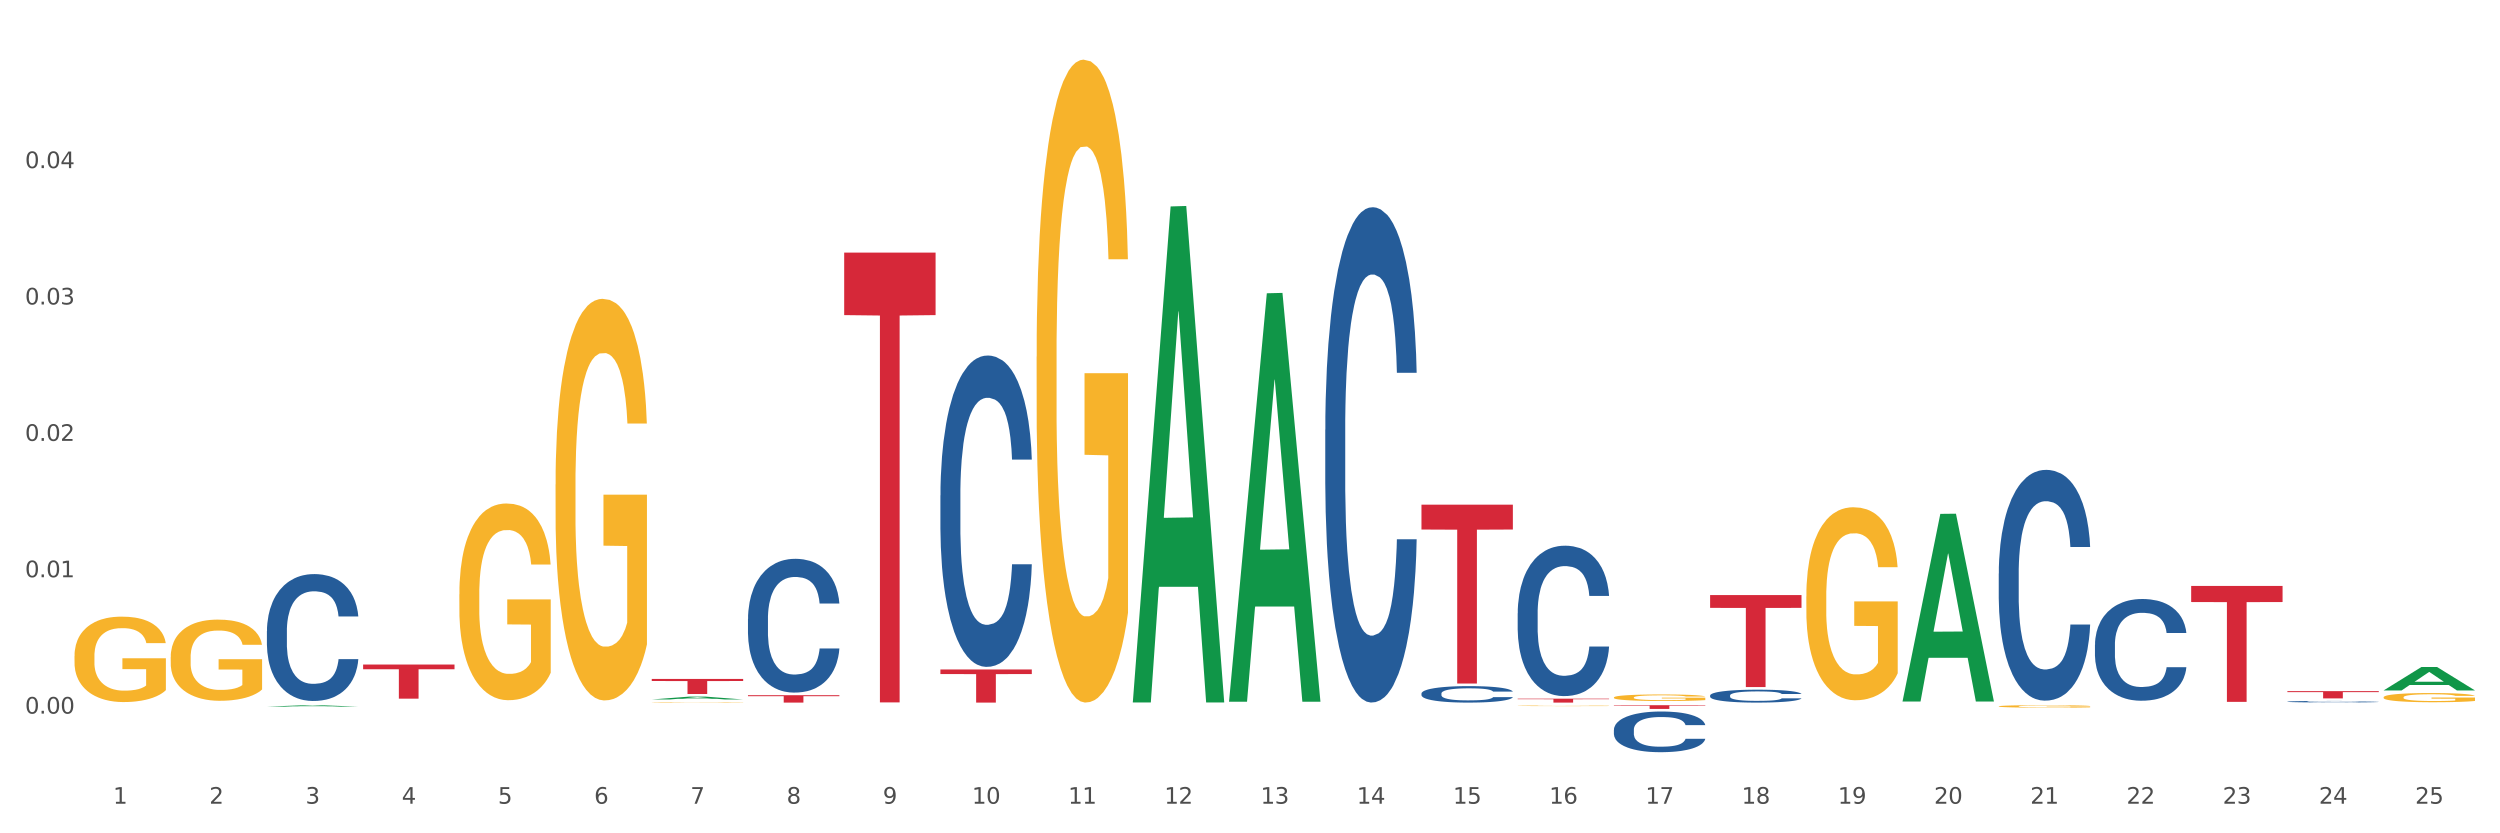 <?xml version="1.0" encoding="utf-8" standalone="no"?>
<!DOCTYPE svg PUBLIC "-//W3C//DTD SVG 1.1//EN"
  "http://www.w3.org/Graphics/SVG/1.1/DTD/svg11.dtd">
<svg xmlns:xlink="http://www.w3.org/1999/xlink" width="1080pt" height="360pt" viewBox="0 0 1080 360" xmlns="http://www.w3.org/2000/svg" version="1.1">
 <rect x="0" y="0" width="1080" height="360" fill="#333333" stroke="none"/>
 <defs>
  <style type="text/css">*{stroke-linejoin: round; stroke-linecap: butt}</style>
 </defs>
 <g id="figure_1">
  <g id="patch_1">
   <path d="M 0 360 
L 1080 360 
L 1080 0 
L 0 0 
z
" style="fill: #ffffff; stroke: #ffffff; stroke-linejoin: miter"/>
  </g>
  <g id="axes_1">
   <g id="matplotlib.axis_1">
    <g id="xtick_1">
     <g id="text_1">
      <!-- 1 -->
      <g style="fill: #4d4d4d" transform="translate(48.864 347.204) scale(0.096 -0.096)">
       <defs>
        <path id="DejaVuSans-31" d="M 794 531 
L 1825 531 
L 1825 4091 
L 703 3866 
L 703 4441 
L 1819 4666 
L 2450 4666 
L 2450 531 
L 3481 531 
L 3481 0 
L 794 0 
L 794 531 
z
" transform="scale(0.016)"/>
       </defs>
       <use xlink:href="#DejaVuSans-31"/>
      </g>
     </g>
    </g>
    <g id="xtick_2">
     <g id="text_2">
      <!-- 2 -->
      <g style="fill: #4d4d4d" transform="translate(90.428 347.204) scale(0.096 -0.096)">
       <defs>
        <path id="DejaVuSans-32" d="M 1228 531 
L 3431 531 
L 3431 0 
L 469 0 
L 469 531 
Q 828 903 1448 1529 
Q 2069 2156 2228 2338 
Q 2531 2678 2651 2914 
Q 2772 3150 2772 3378 
Q 2772 3750 2511 3984 
Q 2250 4219 1831 4219 
Q 1534 4219 1204 4116 
Q 875 4013 500 3803 
L 500 4441 
Q 881 4594 1212 4672 
Q 1544 4750 1819 4750 
Q 2544 4750 2975 4387 
Q 3406 4025 3406 3419 
Q 3406 3131 3298 2873 
Q 3191 2616 2906 2266 
Q 2828 2175 2409 1742 
Q 1991 1309 1228 531 
z
" transform="scale(0.016)"/>
       </defs>
       <use xlink:href="#DejaVuSans-32"/>
      </g>
     </g>
    </g>
    <g id="xtick_3">
     <g id="text_3">
      <!-- 3 -->
      <g style="fill: #4d4d4d" transform="translate(131.992 347.204) scale(0.096 -0.096)">
       <defs>
        <path id="DejaVuSans-33" d="M 2597 2516 
Q 3050 2419 3304 2112 
Q 3559 1806 3559 1356 
Q 3559 666 3084 287 
Q 2609 -91 1734 -91 
Q 1441 -91 1130 -33 
Q 819 25 488 141 
L 488 750 
Q 750 597 1062 519 
Q 1375 441 1716 441 
Q 2309 441 2620 675 
Q 2931 909 2931 1356 
Q 2931 1769 2642 2001 
Q 2353 2234 1838 2234 
L 1294 2234 
L 1294 2753 
L 1863 2753 
Q 2328 2753 2575 2939 
Q 2822 3125 2822 3475 
Q 2822 3834 2567 4026 
Q 2313 4219 1838 4219 
Q 1578 4219 1281 4162 
Q 984 4106 628 3988 
L 628 4550 
Q 988 4650 1302 4700 
Q 1616 4750 1894 4750 
Q 2613 4750 3031 4423 
Q 3450 4097 3450 3541 
Q 3450 3153 3228 2886 
Q 3006 2619 2597 2516 
z
" transform="scale(0.016)"/>
       </defs>
       <use xlink:href="#DejaVuSans-33"/>
      </g>
     </g>
    </g>
    <g id="xtick_4">
     <g id="text_4">
      <!-- 4 -->
      <g style="fill: #4d4d4d" transform="translate(173.556 347.204) scale(0.096 -0.096)">
       <defs>
        <path id="DejaVuSans-34" d="M 2419 4116 
L 825 1625 
L 2419 1625 
L 2419 4116 
z
M 2253 4666 
L 3047 4666 
L 3047 1625 
L 3713 1625 
L 3713 1100 
L 3047 1100 
L 3047 0 
L 2419 0 
L 2419 1100 
L 313 1100 
L 313 1709 
L 2253 4666 
z
" transform="scale(0.016)"/>
       </defs>
       <use xlink:href="#DejaVuSans-34"/>
      </g>
     </g>
    </g>
    <g id="xtick_5">
     <g id="text_5">
      <!-- 5 -->
      <g style="fill: #4d4d4d" transform="translate(215.12 347.204) scale(0.096 -0.096)">
       <defs>
        <path id="DejaVuSans-35" d="M 691 4666 
L 3169 4666 
L 3169 4134 
L 1269 4134 
L 1269 2991 
Q 1406 3038 1543 3061 
Q 1681 3084 1819 3084 
Q 2600 3084 3056 2656 
Q 3513 2228 3513 1497 
Q 3513 744 3044 326 
Q 2575 -91 1722 -91 
Q 1428 -91 1123 -41 
Q 819 9 494 109 
L 494 744 
Q 775 591 1075 516 
Q 1375 441 1709 441 
Q 2250 441 2565 725 
Q 2881 1009 2881 1497 
Q 2881 1984 2565 2268 
Q 2250 2553 1709 2553 
Q 1456 2553 1204 2497 
Q 953 2441 691 2322 
L 691 4666 
z
" transform="scale(0.016)"/>
       </defs>
       <use xlink:href="#DejaVuSans-35"/>
      </g>
     </g>
    </g>
    <g id="xtick_6">
     <g id="text_6">
      <!-- 6 -->
      <g style="fill: #4d4d4d" transform="translate(256.685 347.204) scale(0.096 -0.096)">
       <defs>
        <path id="DejaVuSans-36" d="M 2113 2584 
Q 1688 2584 1439 2293 
Q 1191 2003 1191 1497 
Q 1191 994 1439 701 
Q 1688 409 2113 409 
Q 2538 409 2786 701 
Q 3034 994 3034 1497 
Q 3034 2003 2786 2293 
Q 2538 2584 2113 2584 
z
M 3366 4563 
L 3366 3988 
Q 3128 4100 2886 4159 
Q 2644 4219 2406 4219 
Q 1781 4219 1451 3797 
Q 1122 3375 1075 2522 
Q 1259 2794 1537 2939 
Q 1816 3084 2150 3084 
Q 2853 3084 3261 2657 
Q 3669 2231 3669 1497 
Q 3669 778 3244 343 
Q 2819 -91 2113 -91 
Q 1303 -91 875 529 
Q 447 1150 447 2328 
Q 447 3434 972 4092 
Q 1497 4750 2381 4750 
Q 2619 4750 2861 4703 
Q 3103 4656 3366 4563 
z
" transform="scale(0.016)"/>
       </defs>
       <use xlink:href="#DejaVuSans-36"/>
      </g>
     </g>
    </g>
    <g id="xtick_7">
     <g id="text_7">
      <!-- 7 -->
      <g style="fill: #4d4d4d" transform="translate(298.249 347.204) scale(0.096 -0.096)">
       <defs>
        <path id="DejaVuSans-37" d="M 525 4666 
L 3525 4666 
L 3525 4397 
L 1831 0 
L 1172 0 
L 2766 4134 
L 525 4134 
L 525 4666 
z
" transform="scale(0.016)"/>
       </defs>
       <use xlink:href="#DejaVuSans-37"/>
      </g>
     </g>
    </g>
    <g id="xtick_8">
     <g id="text_8">
      <!-- 8 -->
      <g style="fill: #4d4d4d" transform="translate(339.813 347.204) scale(0.096 -0.096)">
       <defs>
        <path id="DejaVuSans-38" d="M 2034 2216 
Q 1584 2216 1326 1975 
Q 1069 1734 1069 1313 
Q 1069 891 1326 650 
Q 1584 409 2034 409 
Q 2484 409 2743 651 
Q 3003 894 3003 1313 
Q 3003 1734 2745 1975 
Q 2488 2216 2034 2216 
z
M 1403 2484 
Q 997 2584 770 2862 
Q 544 3141 544 3541 
Q 544 4100 942 4425 
Q 1341 4750 2034 4750 
Q 2731 4750 3128 4425 
Q 3525 4100 3525 3541 
Q 3525 3141 3298 2862 
Q 3072 2584 2669 2484 
Q 3125 2378 3379 2068 
Q 3634 1759 3634 1313 
Q 3634 634 3220 271 
Q 2806 -91 2034 -91 
Q 1263 -91 848 271 
Q 434 634 434 1313 
Q 434 1759 690 2068 
Q 947 2378 1403 2484 
z
M 1172 3481 
Q 1172 3119 1398 2916 
Q 1625 2713 2034 2713 
Q 2441 2713 2670 2916 
Q 2900 3119 2900 3481 
Q 2900 3844 2670 4047 
Q 2441 4250 2034 4250 
Q 1625 4250 1398 4047 
Q 1172 3844 1172 3481 
z
" transform="scale(0.016)"/>
       </defs>
       <use xlink:href="#DejaVuSans-38"/>
      </g>
     </g>
    </g>
    <g id="xtick_9">
     <g id="text_9">
      <!-- 9 -->
      <g style="fill: #4d4d4d" transform="translate(381.377 347.204) scale(0.096 -0.096)">
       <defs>
        <path id="DejaVuSans-39" d="M 703 97 
L 703 672 
Q 941 559 1184 500 
Q 1428 441 1663 441 
Q 2288 441 2617 861 
Q 2947 1281 2994 2138 
Q 2813 1869 2534 1725 
Q 2256 1581 1919 1581 
Q 1219 1581 811 2004 
Q 403 2428 403 3163 
Q 403 3881 828 4315 
Q 1253 4750 1959 4750 
Q 2769 4750 3195 4129 
Q 3622 3509 3622 2328 
Q 3622 1225 3098 567 
Q 2575 -91 1691 -91 
Q 1453 -91 1209 -44 
Q 966 3 703 97 
z
M 1959 2075 
Q 2384 2075 2632 2365 
Q 2881 2656 2881 3163 
Q 2881 3666 2632 3958 
Q 2384 4250 1959 4250 
Q 1534 4250 1286 3958 
Q 1038 3666 1038 3163 
Q 1038 2656 1286 2365 
Q 1534 2075 1959 2075 
z
" transform="scale(0.016)"/>
       </defs>
       <use xlink:href="#DejaVuSans-39"/>
      </g>
     </g>
    </g>
    <g id="xtick_10">
     <g id="text_10">
      <!-- 10 -->
      <g style="fill: #4d4d4d" transform="translate(419.887 347.204) scale(0.096 -0.096)">
       <defs>
        <path id="DejaVuSans-30" d="M 2034 4250 
Q 1547 4250 1301 3770 
Q 1056 3291 1056 2328 
Q 1056 1369 1301 889 
Q 1547 409 2034 409 
Q 2525 409 2770 889 
Q 3016 1369 3016 2328 
Q 3016 3291 2770 3770 
Q 2525 4250 2034 4250 
z
M 2034 4750 
Q 2819 4750 3233 4129 
Q 3647 3509 3647 2328 
Q 3647 1150 3233 529 
Q 2819 -91 2034 -91 
Q 1250 -91 836 529 
Q 422 1150 422 2328 
Q 422 3509 836 4129 
Q 1250 4750 2034 4750 
z
" transform="scale(0.016)"/>
       </defs>
       <use xlink:href="#DejaVuSans-31"/>
       <use xlink:href="#DejaVuSans-30" transform="translate(63.623 0)"/>
      </g>
     </g>
    </g>
    <g id="xtick_11">
     <g id="text_11">
      <!-- 11 -->
      <g style="fill: #4d4d4d" transform="translate(461.451 347.204) scale(0.096 -0.096)">
       <use xlink:href="#DejaVuSans-31"/>
       <use xlink:href="#DejaVuSans-31" transform="translate(63.623 0)"/>
      </g>
     </g>
    </g>
    <g id="xtick_12">
     <g id="text_12">
      <!-- 12 -->
      <g style="fill: #4d4d4d" transform="translate(503.015 347.204) scale(0.096 -0.096)">
       <use xlink:href="#DejaVuSans-31"/>
       <use xlink:href="#DejaVuSans-32" transform="translate(63.623 0)"/>
      </g>
     </g>
    </g>
    <g id="xtick_13">
     <g id="text_13">
      <!-- 13 -->
      <g style="fill: #4d4d4d" transform="translate(544.58 347.204) scale(0.096 -0.096)">
       <use xlink:href="#DejaVuSans-31"/>
       <use xlink:href="#DejaVuSans-33" transform="translate(63.623 0)"/>
      </g>
     </g>
    </g>
    <g id="xtick_14">
     <g id="text_14">
      <!-- 14 -->
      <g style="fill: #4d4d4d" transform="translate(586.144 347.204) scale(0.096 -0.096)">
       <use xlink:href="#DejaVuSans-31"/>
       <use xlink:href="#DejaVuSans-34" transform="translate(63.623 0)"/>
      </g>
     </g>
    </g>
    <g id="xtick_15">
     <g id="text_15">
      <!-- 15 -->
      <g style="fill: #4d4d4d" transform="translate(627.708 347.204) scale(0.096 -0.096)">
       <use xlink:href="#DejaVuSans-31"/>
       <use xlink:href="#DejaVuSans-35" transform="translate(63.623 0)"/>
      </g>
     </g>
    </g>
    <g id="xtick_16">
     <g id="text_16">
      <!-- 16 -->
      <g style="fill: #4d4d4d" transform="translate(669.272 347.204) scale(0.096 -0.096)">
       <use xlink:href="#DejaVuSans-31"/>
       <use xlink:href="#DejaVuSans-36" transform="translate(63.623 0)"/>
      </g>
     </g>
    </g>
    <g id="xtick_17">
     <g id="text_17">
      <!-- 17 -->
      <g style="fill: #4d4d4d" transform="translate(710.836 347.204) scale(0.096 -0.096)">
       <use xlink:href="#DejaVuSans-31"/>
       <use xlink:href="#DejaVuSans-37" transform="translate(63.623 0)"/>
      </g>
     </g>
    </g>
    <g id="xtick_18">
     <g id="text_18">
      <!-- 18 -->
      <g style="fill: #4d4d4d" transform="translate(752.4 347.204) scale(0.096 -0.096)">
       <use xlink:href="#DejaVuSans-31"/>
       <use xlink:href="#DejaVuSans-38" transform="translate(63.623 0)"/>
      </g>
     </g>
    </g>
    <g id="xtick_19">
     <g id="text_19">
      <!-- 19 -->
      <g style="fill: #4d4d4d" transform="translate(793.964 347.204) scale(0.096 -0.096)">
       <use xlink:href="#DejaVuSans-31"/>
       <use xlink:href="#DejaVuSans-39" transform="translate(63.623 0)"/>
      </g>
     </g>
    </g>
    <g id="xtick_20">
     <g id="text_20">
      <!-- 20 -->
      <g style="fill: #4d4d4d" transform="translate(835.528 347.204) scale(0.096 -0.096)">
       <use xlink:href="#DejaVuSans-32"/>
       <use xlink:href="#DejaVuSans-30" transform="translate(63.623 0)"/>
      </g>
     </g>
    </g>
    <g id="xtick_21">
     <g id="text_21">
      <!-- 21 -->
      <g style="fill: #4d4d4d" transform="translate(877.093 347.204) scale(0.096 -0.096)">
       <use xlink:href="#DejaVuSans-32"/>
       <use xlink:href="#DejaVuSans-31" transform="translate(63.623 0)"/>
      </g>
     </g>
    </g>
    <g id="xtick_22">
     <g id="text_22">
      <!-- 22 -->
      <g style="fill: #4d4d4d" transform="translate(918.657 347.204) scale(0.096 -0.096)">
       <use xlink:href="#DejaVuSans-32"/>
       <use xlink:href="#DejaVuSans-32" transform="translate(63.623 0)"/>
      </g>
     </g>
    </g>
    <g id="xtick_23">
     <g id="text_23">
      <!-- 23 -->
      <g style="fill: #4d4d4d" transform="translate(960.221 347.204) scale(0.096 -0.096)">
       <use xlink:href="#DejaVuSans-32"/>
       <use xlink:href="#DejaVuSans-33" transform="translate(63.623 0)"/>
      </g>
     </g>
    </g>
    <g id="xtick_24">
     <g id="text_24">
      <!-- 24 -->
      <g style="fill: #4d4d4d" transform="translate(1001.785 347.204) scale(0.096 -0.096)">
       <use xlink:href="#DejaVuSans-32"/>
       <use xlink:href="#DejaVuSans-34" transform="translate(63.623 0)"/>
      </g>
     </g>
    </g>
    <g id="xtick_25">
     <g id="text_25">
      <!-- 25 -->
      <g style="fill: #4d4d4d" transform="translate(1043.349 347.204) scale(0.096 -0.096)">
       <use xlink:href="#DejaVuSans-32"/>
       <use xlink:href="#DejaVuSans-35" transform="translate(63.623 0)"/>
      </g>
     </g>
    </g>
    <g id="xtick_26"/>
    <g id="xtick_27"/>
    <g id="xtick_28"/>
    <g id="xtick_29"/>
    <g id="xtick_30"/>
    <g id="xtick_31"/>
    <g id="xtick_32"/>
    <g id="xtick_33"/>
    <g id="xtick_34"/>
    <g id="xtick_35"/>
    <g id="xtick_36"/>
    <g id="xtick_37"/>
    <g id="xtick_38"/>
    <g id="xtick_39"/>
    <g id="xtick_40"/>
    <g id="xtick_41"/>
    <g id="xtick_42"/>
    <g id="xtick_43"/>
    <g id="xtick_44"/>
    <g id="xtick_45"/>
    <g id="xtick_46"/>
    <g id="xtick_47"/>
    <g id="xtick_48"/>
    <g id="xtick_49"/>
   </g>
   <g id="matplotlib.axis_2">
    <g id="ytick_1">
     <g id="text_26">
      <!-- 0.00 -->
      <g style="fill: #4d4d4d" transform="translate(10.8 308.285) scale(0.096 -0.096)">
       <defs>
        <path id="DejaVuSans-2e" d="M 684 794 
L 1344 794 
L 1344 0 
L 684 0 
L 684 794 
z
" transform="scale(0.016)"/>
       </defs>
       <use xlink:href="#DejaVuSans-30"/>
       <use xlink:href="#DejaVuSans-2e" transform="translate(63.623 0)"/>
       <use xlink:href="#DejaVuSans-30" transform="translate(95.41 0)"/>
       <use xlink:href="#DejaVuSans-30" transform="translate(159.033 0)"/>
      </g>
     </g>
    </g>
    <g id="ytick_2">
     <g id="text_27">
      <!-- 0.01 -->
      <g style="fill: #4d4d4d" transform="translate(10.8 249.37) scale(0.096 -0.096)">
       <use xlink:href="#DejaVuSans-30"/>
       <use xlink:href="#DejaVuSans-2e" transform="translate(63.623 0)"/>
       <use xlink:href="#DejaVuSans-30" transform="translate(95.41 0)"/>
       <use xlink:href="#DejaVuSans-31" transform="translate(159.033 0)"/>
      </g>
     </g>
    </g>
    <g id="ytick_3">
     <g id="text_28">
      <!-- 0.02 -->
      <g style="fill: #4d4d4d" transform="translate(10.8 190.455) scale(0.096 -0.096)">
       <use xlink:href="#DejaVuSans-30"/>
       <use xlink:href="#DejaVuSans-2e" transform="translate(63.623 0)"/>
       <use xlink:href="#DejaVuSans-30" transform="translate(95.41 0)"/>
       <use xlink:href="#DejaVuSans-32" transform="translate(159.033 0)"/>
      </g>
     </g>
    </g>
    <g id="ytick_4">
     <g id="text_29">
      <!-- 0.03 -->
      <g style="fill: #4d4d4d" transform="translate(10.8 131.54) scale(0.096 -0.096)">
       <use xlink:href="#DejaVuSans-30"/>
       <use xlink:href="#DejaVuSans-2e" transform="translate(63.623 0)"/>
       <use xlink:href="#DejaVuSans-30" transform="translate(95.41 0)"/>
       <use xlink:href="#DejaVuSans-33" transform="translate(159.033 0)"/>
      </g>
     </g>
    </g>
    <g id="ytick_5">
     <g id="text_30">
      <!-- 0.04 -->
      <g style="fill: #4d4d4d" transform="translate(10.8 72.626) scale(0.096 -0.096)">
       <use xlink:href="#DejaVuSans-30"/>
       <use xlink:href="#DejaVuSans-2e" transform="translate(63.623 0)"/>
       <use xlink:href="#DejaVuSans-30" transform="translate(95.41 0)"/>
       <use xlink:href="#DejaVuSans-34" transform="translate(159.033 0)"/>
      </g>
     </g>
    </g>
    <g id="ytick_6"/>
    <g id="ytick_7"/>
    <g id="ytick_8"/>
    <g id="ytick_9"/>
    <g id="ytick_10"/>
    <g id="ytick_11"/>
   </g>
   <g id="PolyCollection_1">
    <path d="M 115.303 305.279 
L 115.344 305.278 
L 131.627 304.638 
L 138.384 304.637 
L 154.789 305.28 
L 146.973 305.28 
L 143.432 305.13 
L 126.62 305.13 
L 126.498 305.133 
L 123.078 305.28 
L 115.303 305.28 
L 115.303 305.279 
L 128.737 305.041 
L 141.315 305.04 
L 135.087 304.774 
L 135.006 304.773 
L 134.924 304.775 
L 128.696 305.04 
L 128.737 305.041 
L 115.303 305.279 
z
" clip-path="url(#p6e479f2d28)" style="fill: #109648"/>
    <path d="M 281.56 302.172 
L 281.6 302.17 
L 297.883 300.922 
L 304.641 300.921 
L 321.046 302.174 
L 313.23 302.174 
L 309.688 301.882 
L 292.876 301.882 
L 292.754 301.887 
L 289.335 302.174 
L 281.56 302.174 
L 281.56 302.172 
L 294.993 301.708 
L 307.572 301.707 
L 301.343 301.188 
L 301.262 301.185 
L 301.181 301.189 
L 294.952 301.707 
L 294.993 301.708 
L 281.56 302.172 
z
" clip-path="url(#p6e479f2d28)" style="fill: #109648"/>
    <path d="M 489.38 303.048 
L 489.421 302.847 
L 505.704 89.182 
L 512.461 88.98 
L 528.866 303.451 
L 521.051 303.451 
L 517.509 253.508 
L 500.697 253.508 
L 500.575 254.314 
L 497.155 303.451 
L 489.38 303.451 
L 489.38 303.048 
L 502.814 223.704 
L 515.392 223.503 
L 509.164 134.694 
L 509.083 134.291 
L 509.001 134.895 
L 502.773 223.503 
L 502.814 223.704 
L 489.38 303.048 
z
" clip-path="url(#p6e479f2d28)" style="fill: #109648"/>
    <path d="M 530.945 302.808 
L 530.985 302.643 
L 547.268 126.694 
L 554.025 126.529 
L 570.43 303.14 
L 562.615 303.14 
L 559.073 262.014 
L 542.261 262.014 
L 542.139 262.677 
L 538.72 303.14 
L 530.945 303.14 
L 530.945 302.808 
L 544.378 237.47 
L 556.956 237.305 
L 550.728 164.173 
L 550.647 163.841 
L 550.565 164.338 
L 544.337 237.305 
L 544.378 237.47 
L 530.945 302.808 
z
" clip-path="url(#p6e479f2d28)" style="fill: #109648"/>
    <path d="M 821.893 302.908 
L 821.934 302.832 
L 838.217 221.993 
L 844.974 221.916 
L 861.379 303.061 
L 853.564 303.061 
L 850.022 284.165 
L 833.21 284.165 
L 833.088 284.47 
L 829.668 303.061 
L 821.893 303.061 
L 821.893 302.908 
L 835.327 272.889 
L 847.905 272.813 
L 841.677 239.212 
L 841.596 239.06 
L 841.514 239.288 
L 835.286 272.813 
L 835.327 272.889 
L 821.893 302.908 
z
" clip-path="url(#p6e479f2d28)" style="fill: #109648"/>
    <path d="M 1029.714 298.259 
L 1029.755 298.249 
L 1046.038 288.151 
L 1052.795 288.141 
L 1069.2 298.278 
L 1061.384 298.278 
L 1057.843 295.917 
L 1041.031 295.917 
L 1040.909 295.955 
L 1037.489 298.278 
L 1029.714 298.278 
L 1029.714 298.259 
L 1043.147 294.509 
L 1055.726 294.499 
L 1049.498 290.302 
L 1049.416 290.283 
L 1049.335 290.311 
L 1043.107 294.499 
L 1043.147 294.509 
L 1029.714 298.259 
z
" clip-path="url(#p6e479f2d28)" style="fill: #109648"/>
    <path d="M 406.252 214.024 
L 406.299 213.901 
L 406.299 210.462 
L 406.439 205.794 
L 406.952 197.195 
L 407.606 190.684 
L 408.726 183.068 
L 409.333 179.874 
L 410.126 176.311 
L 411.76 170.538 
L 413.627 165.624 
L 414.933 162.921 
L 415.914 161.201 
L 418.107 158.13 
L 419.367 156.779 
L 420.674 155.673 
L 421.794 154.936 
L 423.661 154.076 
L 425.155 153.708 
L 426.882 153.585 
L 428.329 153.708 
L 430.242 154.199 
L 433.043 155.673 
L 434.116 156.533 
L 435.563 158.007 
L 437.057 159.973 
L 438.27 161.938 
L 439.671 164.764 
L 441.117 168.449 
L 442.518 173.117 
L 443.498 177.417 
L 444.291 181.962 
L 444.991 187.49 
L 445.505 193.509 
L 445.738 198.546 
L 437.197 198.546 
L 436.963 194.001 
L 436.497 189.087 
L 436.03 185.77 
L 435.517 183.068 
L 434.723 179.997 
L 434.023 178.031 
L 432.856 175.697 
L 431.783 174.223 
L 430.896 173.363 
L 429.822 172.626 
L 427.535 171.889 
L 425.902 171.889 
L 424.875 172.135 
L 423.615 172.749 
L 422.541 173.609 
L 421.281 175.083 
L 420.301 176.68 
L 419.321 178.768 
L 418.761 180.242 
L 417.921 182.945 
L 417.36 185.156 
L 416.614 188.964 
L 416.194 191.667 
L 415.447 198.669 
L 415.12 203.828 
L 414.98 207.391 
L 414.887 211.322 
L 414.887 230.485 
L 415.167 239.084 
L 415.4 242.77 
L 415.774 246.946 
L 416.474 252.351 
L 417.501 257.634 
L 418.574 261.442 
L 419.461 263.776 
L 420.301 265.496 
L 421.141 266.847 
L 422.168 268.075 
L 423.008 268.812 
L 424.268 269.55 
L 425.762 269.918 
L 426.929 269.918 
L 429.309 269.304 
L 430.382 268.69 
L 431.409 267.83 
L 432.529 266.478 
L 433.416 265.004 
L 433.93 263.899 
L 434.77 261.565 
L 435.423 259.108 
L 435.983 256.282 
L 436.357 253.826 
L 436.777 250.14 
L 437.103 245.964 
L 437.197 243.752 
L 445.738 243.752 
L 445.551 248.175 
L 445.225 252.474 
L 444.571 258.248 
L 444.058 261.565 
L 443.264 265.619 
L 442.424 269.058 
L 441.257 272.866 
L 440.184 275.692 
L 439.064 278.149 
L 437.85 280.36 
L 435.657 283.431 
L 434.863 284.291 
L 433.183 285.765 
L 431.876 286.625 
L 429.962 287.485 
L 428.002 287.976 
L 425.948 288.099 
L 424.128 287.853 
L 422.121 287.116 
L 420.861 286.379 
L 419.461 285.274 
L 417.827 283.554 
L 416.287 281.465 
L 414.84 279.009 
L 413.487 276.183 
L 412.226 272.989 
L 410.593 267.707 
L 409.379 262.547 
L 408.492 257.757 
L 407.886 253.703 
L 407.279 248.543 
L 406.952 244.981 
L 406.439 236.382 
L 406.252 228.397 
L 406.252 214.024 
z
" clip-path="url(#p6e479f2d28)" style="fill: #255c99"/>
    <path d="M 572.509 185.662 
L 572.555 185.467 
L 572.555 179.995 
L 572.695 172.569 
L 573.209 158.89 
L 573.862 148.533 
L 574.982 136.417 
L 575.589 131.336 
L 576.383 125.669 
L 578.016 116.485 
L 579.883 108.668 
L 581.19 104.369 
L 582.17 101.633 
L 584.364 96.747 
L 585.624 94.598 
L 586.931 92.839 
L 588.051 91.667 
L 589.918 90.299 
L 591.412 89.712 
L 593.138 89.517 
L 594.585 89.712 
L 596.499 90.494 
L 599.299 92.839 
L 600.373 94.207 
L 601.82 96.552 
L 603.313 99.679 
L 604.527 102.805 
L 605.927 107.3 
L 607.374 113.162 
L 608.774 120.588 
L 609.754 127.428 
L 610.548 134.658 
L 611.248 143.452 
L 611.761 153.028 
L 611.995 161.04 
L 603.453 161.04 
L 603.22 153.809 
L 602.753 145.993 
L 602.286 140.716 
L 601.773 136.417 
L 600.98 131.532 
L 600.279 128.405 
L 599.113 124.692 
L 598.039 122.347 
L 597.152 120.979 
L 596.079 119.807 
L 593.792 118.634 
L 592.158 118.634 
L 591.131 119.025 
L 589.871 120.002 
L 588.798 121.37 
L 587.538 123.715 
L 586.557 126.255 
L 585.577 129.577 
L 585.017 131.922 
L 584.177 136.222 
L 583.617 139.739 
L 582.87 145.797 
L 582.45 150.096 
L 581.703 161.235 
L 581.377 169.443 
L 581.237 175.11 
L 581.143 181.363 
L 581.143 211.848 
L 581.423 225.527 
L 581.657 231.39 
L 582.03 238.034 
L 582.73 246.632 
L 583.757 255.035 
L 584.831 261.093 
L 585.717 264.806 
L 586.557 267.542 
L 587.398 269.692 
L 588.424 271.646 
L 589.265 272.818 
L 590.525 273.991 
L 592.018 274.577 
L 593.185 274.577 
L 595.565 273.6 
L 596.639 272.623 
L 597.666 271.255 
L 598.786 269.105 
L 599.673 266.76 
L 600.186 265.002 
L 601.026 261.289 
L 601.68 257.38 
L 602.24 252.886 
L 602.613 248.977 
L 603.033 243.115 
L 603.36 236.471 
L 603.453 232.953 
L 611.995 232.953 
L 611.808 239.988 
L 611.481 246.828 
L 610.828 256.012 
L 610.314 261.289 
L 609.521 267.737 
L 608.681 273.209 
L 607.514 279.267 
L 606.44 283.762 
L 605.32 287.67 
L 604.107 291.187 
L 601.913 296.073 
L 601.12 297.441 
L 599.439 299.786 
L 598.133 301.154 
L 596.219 302.522 
L 594.259 303.303 
L 592.205 303.499 
L 590.385 303.108 
L 588.378 301.935 
L 587.118 300.763 
L 585.717 299.004 
L 584.084 296.268 
L 582.544 292.946 
L 581.097 289.038 
L 579.743 284.543 
L 578.483 279.462 
L 576.849 271.06 
L 575.636 262.852 
L 574.749 255.231 
L 574.142 248.782 
L 573.535 240.574 
L 573.209 234.907 
L 572.695 221.228 
L 572.509 208.526 
L 572.509 185.662 
z
" clip-path="url(#p6e479f2d28)" style="fill: #255c99"/>
    <path d="M 115.303 272.636 
L 115.35 272.586 
L 115.35 271.184 
L 115.49 269.281 
L 116.003 265.777 
L 116.657 263.123 
L 117.777 260.019 
L 118.384 258.717 
L 119.177 257.265 
L 120.811 254.912 
L 122.678 252.91 
L 123.985 251.808 
L 124.965 251.107 
L 127.158 249.856 
L 128.419 249.305 
L 129.725 248.854 
L 130.846 248.554 
L 132.713 248.203 
L 134.206 248.053 
L 135.933 248.003 
L 137.38 248.053 
L 139.294 248.253 
L 142.094 248.854 
L 143.167 249.205 
L 144.614 249.805 
L 146.108 250.606 
L 147.321 251.408 
L 148.722 252.559 
L 150.168 254.061 
L 151.569 255.964 
L 152.549 257.716 
L 153.342 259.568 
L 154.042 261.821 
L 154.556 264.275 
L 154.789 266.327 
L 146.248 266.327 
L 146.015 264.475 
L 145.548 262.472 
L 145.081 261.12 
L 144.568 260.019 
L 143.774 258.767 
L 143.074 257.966 
L 141.907 257.015 
L 140.834 256.414 
L 139.947 256.064 
L 138.873 255.763 
L 136.586 255.463 
L 134.953 255.463 
L 133.926 255.563 
L 132.666 255.813 
L 131.592 256.164 
L 130.332 256.765 
L 129.352 257.416 
L 128.372 258.267 
L 127.812 258.867 
L 126.972 259.969 
L 126.412 260.87 
L 125.665 262.422 
L 125.245 263.524 
L 124.498 266.377 
L 124.171 268.48 
L 124.031 269.932 
L 123.938 271.534 
L 123.938 279.345 
L 124.218 282.849 
L 124.451 284.351 
L 124.825 286.054 
L 125.525 288.256 
L 126.552 290.409 
L 127.625 291.961 
L 128.512 292.913 
L 129.352 293.614 
L 130.192 294.164 
L 131.219 294.665 
L 132.059 294.965 
L 133.319 295.266 
L 134.813 295.416 
L 135.98 295.416 
L 138.36 295.166 
L 139.434 294.915 
L 140.46 294.565 
L 141.581 294.014 
L 142.467 293.413 
L 142.981 292.963 
L 143.821 292.011 
L 144.474 291.01 
L 145.034 289.859 
L 145.408 288.857 
L 145.828 287.355 
L 146.155 285.653 
L 146.248 284.752 
L 154.789 284.752 
L 154.602 286.554 
L 154.276 288.307 
L 153.622 290.66 
L 153.109 292.011 
L 152.315 293.664 
L 151.475 295.065 
L 150.309 296.618 
L 149.235 297.769 
L 148.115 298.77 
L 146.901 299.672 
L 144.708 300.923 
L 143.914 301.274 
L 142.234 301.875 
L 140.927 302.225 
L 139.013 302.575 
L 137.053 302.776 
L 135 302.826 
L 133.179 302.726 
L 131.172 302.425 
L 129.912 302.125 
L 128.512 301.674 
L 126.878 300.973 
L 125.338 300.122 
L 123.891 299.121 
L 122.538 297.969 
L 121.277 296.668 
L 119.644 294.515 
L 118.43 292.412 
L 117.544 290.459 
L 116.937 288.807 
L 116.33 286.704 
L 116.003 285.252 
L 115.49 281.748 
L 115.303 278.493 
L 115.303 272.636 
z
" clip-path="url(#p6e479f2d28)" style="fill: #255c99"/>
    <path d="M 323.124 267.375 
L 323.171 267.322 
L 323.171 265.844 
L 323.311 263.839 
L 323.824 260.144 
L 324.477 257.346 
L 325.598 254.073 
L 326.204 252.701 
L 326.998 251.17 
L 328.631 248.689 
L 330.498 246.578 
L 331.805 245.416 
L 332.785 244.677 
L 334.979 243.358 
L 336.239 242.777 
L 337.546 242.302 
L 338.666 241.985 
L 340.533 241.616 
L 342.027 241.457 
L 343.754 241.405 
L 345.201 241.457 
L 347.114 241.669 
L 349.915 242.302 
L 350.988 242.671 
L 352.435 243.305 
L 353.929 244.149 
L 355.142 244.994 
L 356.542 246.208 
L 357.989 247.792 
L 359.389 249.798 
L 360.369 251.645 
L 361.163 253.598 
L 361.863 255.973 
L 362.376 258.56 
L 362.61 260.724 
L 354.069 260.724 
L 353.835 258.771 
L 353.368 256.66 
L 352.902 255.234 
L 352.388 254.073 
L 351.595 252.754 
L 350.895 251.909 
L 349.728 250.906 
L 348.654 250.273 
L 347.768 249.903 
L 346.694 249.586 
L 344.407 249.27 
L 342.774 249.27 
L 341.747 249.375 
L 340.487 249.639 
L 339.413 250.009 
L 338.153 250.642 
L 337.173 251.328 
L 336.193 252.226 
L 335.632 252.859 
L 334.792 254.02 
L 334.232 254.971 
L 333.485 256.607 
L 333.065 257.768 
L 332.319 260.777 
L 331.992 262.994 
L 331.852 264.525 
L 331.759 266.214 
L 331.759 274.449 
L 332.039 278.144 
L 332.272 279.727 
L 332.645 281.522 
L 333.345 283.844 
L 334.372 286.114 
L 335.446 287.751 
L 336.333 288.754 
L 337.173 289.493 
L 338.013 290.073 
L 339.04 290.601 
L 339.88 290.918 
L 341.14 291.234 
L 342.633 291.393 
L 343.8 291.393 
L 346.181 291.129 
L 347.254 290.865 
L 348.281 290.495 
L 349.401 289.915 
L 350.288 289.281 
L 350.801 288.806 
L 351.642 287.803 
L 352.295 286.748 
L 352.855 285.534 
L 353.228 284.478 
L 353.648 282.894 
L 353.975 281.1 
L 354.069 280.149 
L 362.61 280.149 
L 362.423 282.05 
L 362.096 283.897 
L 361.443 286.378 
L 360.93 287.803 
L 360.136 289.545 
L 359.296 291.023 
L 358.129 292.66 
L 357.056 293.874 
L 355.935 294.929 
L 354.722 295.88 
L 352.528 297.199 
L 351.735 297.569 
L 350.055 298.202 
L 348.748 298.572 
L 346.834 298.941 
L 344.874 299.152 
L 342.82 299.205 
L 341 299.1 
L 338.993 298.783 
L 337.733 298.466 
L 336.333 297.991 
L 334.699 297.252 
L 333.159 296.355 
L 331.712 295.299 
L 330.358 294.085 
L 329.098 292.712 
L 327.465 290.443 
L 326.251 288.226 
L 325.364 286.167 
L 324.757 284.425 
L 324.151 282.208 
L 323.824 280.677 
L 323.311 276.982 
L 323.124 273.551 
L 323.124 267.375 
z
" clip-path="url(#p6e479f2d28)" style="fill: #255c99"/>
    <path d="M 905.022 278.516 
L 905.068 278.475 
L 905.068 277.352 
L 905.208 275.826 
L 905.722 273.017 
L 906.375 270.89 
L 907.495 268.401 
L 908.102 267.358 
L 908.896 266.194 
L 910.529 264.307 
L 912.396 262.702 
L 913.703 261.819 
L 914.683 261.257 
L 916.877 260.254 
L 918.137 259.812 
L 919.444 259.451 
L 920.564 259.21 
L 922.431 258.929 
L 923.925 258.809 
L 925.651 258.768 
L 927.098 258.809 
L 929.012 258.969 
L 931.812 259.451 
L 932.886 259.732 
L 934.333 260.213 
L 935.826 260.856 
L 937.04 261.498 
L 938.44 262.421 
L 939.887 263.625 
L 941.287 265.15 
L 942.267 266.555 
L 943.061 268.04 
L 943.761 269.846 
L 944.274 271.813 
L 944.508 273.458 
L 935.966 273.458 
L 935.733 271.973 
L 935.266 270.368 
L 934.799 269.284 
L 934.286 268.401 
L 933.493 267.398 
L 932.793 266.756 
L 931.626 265.993 
L 930.552 265.511 
L 929.665 265.23 
L 928.592 264.99 
L 926.305 264.749 
L 924.671 264.749 
L 923.644 264.829 
L 922.384 265.03 
L 921.311 265.311 
L 920.051 265.792 
L 919.07 266.314 
L 918.09 266.996 
L 917.53 267.478 
L 916.69 268.361 
L 916.13 269.084 
L 915.383 270.328 
L 914.963 271.211 
L 914.216 273.499 
L 913.89 275.184 
L 913.75 276.348 
L 913.656 277.633 
L 913.656 283.894 
L 913.936 286.703 
L 914.17 287.908 
L 914.543 289.272 
L 915.243 291.038 
L 916.27 292.764 
L 917.344 294.008 
L 918.23 294.771 
L 919.07 295.333 
L 919.911 295.774 
L 920.937 296.176 
L 921.778 296.416 
L 923.038 296.657 
L 924.531 296.778 
L 925.698 296.778 
L 928.078 296.577 
L 929.152 296.376 
L 930.179 296.095 
L 931.299 295.654 
L 932.186 295.172 
L 932.699 294.811 
L 933.539 294.048 
L 934.193 293.246 
L 934.753 292.323 
L 935.126 291.52 
L 935.546 290.316 
L 935.873 288.951 
L 935.966 288.229 
L 944.508 288.229 
L 944.321 289.674 
L 943.994 291.078 
L 943.341 292.965 
L 942.827 294.048 
L 942.034 295.373 
L 941.194 296.497 
L 940.027 297.741 
L 938.953 298.664 
L 937.833 299.467 
L 936.62 300.189 
L 934.426 301.193 
L 933.633 301.474 
L 931.952 301.955 
L 930.646 302.236 
L 928.732 302.517 
L 926.772 302.678 
L 924.718 302.718 
L 922.898 302.638 
L 920.891 302.397 
L 919.631 302.156 
L 918.23 301.795 
L 916.597 301.233 
L 915.057 300.551 
L 913.61 299.748 
L 912.256 298.825 
L 910.996 297.781 
L 909.362 296.055 
L 908.149 294.37 
L 907.262 292.804 
L 906.655 291.48 
L 906.049 289.794 
L 905.722 288.63 
L 905.208 285.82 
L 905.022 283.212 
L 905.022 278.516 
z
" clip-path="url(#p6e479f2d28)" style="fill: #255c99"/>
    <path d="M 863.458 247.778 
L 863.504 247.687 
L 863.504 245.137 
L 863.644 241.677 
L 864.158 235.303 
L 864.811 230.477 
L 865.931 224.832 
L 866.538 222.465 
L 867.331 219.824 
L 868.965 215.545 
L 870.832 211.902 
L 872.139 209.899 
L 873.119 208.624 
L 875.313 206.348 
L 876.573 205.346 
L 877.88 204.527 
L 879 203.981 
L 880.867 203.343 
L 882.36 203.07 
L 884.087 202.979 
L 885.534 203.07 
L 887.448 203.434 
L 890.248 204.527 
L 891.322 205.164 
L 892.769 206.257 
L 894.262 207.714 
L 895.476 209.171 
L 896.876 211.265 
L 898.323 213.997 
L 899.723 217.457 
L 900.703 220.644 
L 901.497 224.013 
L 902.197 228.11 
L 902.71 232.572 
L 902.943 236.305 
L 894.402 236.305 
L 894.169 232.936 
L 893.702 229.294 
L 893.235 226.835 
L 892.722 224.832 
L 891.929 222.556 
L 891.228 221.099 
L 890.062 219.369 
L 888.988 218.276 
L 888.101 217.639 
L 887.028 217.092 
L 884.741 216.546 
L 883.107 216.546 
L 882.08 216.728 
L 880.82 217.184 
L 879.747 217.821 
L 878.486 218.914 
L 877.506 220.097 
L 876.526 221.645 
L 875.966 222.738 
L 875.126 224.741 
L 874.566 226.38 
L 873.819 229.203 
L 873.399 231.206 
L 872.652 236.396 
L 872.326 240.22 
L 872.186 242.861 
L 872.092 245.775 
L 872.092 259.979 
L 872.372 266.353 
L 872.606 269.085 
L 872.979 272.18 
L 873.679 276.187 
L 874.706 280.102 
L 875.779 282.925 
L 876.666 284.655 
L 877.506 285.93 
L 878.346 286.931 
L 879.373 287.842 
L 880.213 288.388 
L 881.474 288.934 
L 882.967 289.208 
L 884.134 289.208 
L 886.514 288.752 
L 887.588 288.297 
L 888.615 287.66 
L 889.735 286.658 
L 890.622 285.565 
L 891.135 284.746 
L 891.975 283.016 
L 892.629 281.195 
L 893.189 279.101 
L 893.562 277.279 
L 893.982 274.548 
L 894.309 271.452 
L 894.402 269.813 
L 902.943 269.813 
L 902.757 273.091 
L 902.43 276.278 
L 901.777 280.557 
L 901.263 283.016 
L 900.47 286.021 
L 899.63 288.57 
L 898.463 291.393 
L 897.389 293.487 
L 896.269 295.308 
L 895.056 296.947 
L 892.862 299.224 
L 892.069 299.861 
L 890.388 300.954 
L 889.081 301.591 
L 887.168 302.228 
L 885.207 302.593 
L 883.154 302.684 
L 881.334 302.502 
L 879.327 301.955 
L 878.066 301.409 
L 876.666 300.589 
L 875.033 299.315 
L 873.492 297.767 
L 872.046 295.946 
L 870.692 293.851 
L 869.432 291.484 
L 867.798 287.569 
L 866.585 283.744 
L 865.698 280.193 
L 865.091 277.188 
L 864.484 273.364 
L 864.158 270.724 
L 863.644 264.35 
L 863.458 258.431 
L 863.458 247.778 
z
" clip-path="url(#p6e479f2d28)" style="fill: #255c99"/>
    <path d="M 738.765 300.447 
L 738.812 300.442 
L 738.812 300.299 
L 738.952 300.105 
L 739.465 299.748 
L 740.119 299.478 
L 741.239 299.162 
L 741.846 299.029 
L 742.639 298.881 
L 744.273 298.642 
L 746.14 298.438 
L 747.446 298.325 
L 748.427 298.254 
L 750.62 298.127 
L 751.88 298.071 
L 753.187 298.025 
L 754.308 297.994 
L 756.174 297.958 
L 757.668 297.943 
L 759.395 297.938 
L 760.842 297.943 
L 762.755 297.963 
L 765.556 298.025 
L 766.629 298.06 
L 768.076 298.122 
L 769.57 298.203 
L 770.783 298.285 
L 772.184 298.402 
L 773.63 298.555 
L 775.031 298.749 
L 776.011 298.927 
L 776.804 299.116 
L 777.504 299.345 
L 778.018 299.595 
L 778.251 299.804 
L 769.71 299.804 
L 769.476 299.616 
L 769.01 299.412 
L 768.543 299.274 
L 768.03 299.162 
L 767.236 299.034 
L 766.536 298.953 
L 765.369 298.856 
L 764.296 298.795 
L 763.409 298.759 
L 762.335 298.728 
L 760.048 298.698 
L 758.415 298.698 
L 757.388 298.708 
L 756.128 298.733 
L 755.054 298.769 
L 753.794 298.83 
L 752.814 298.897 
L 751.834 298.983 
L 751.274 299.045 
L 750.434 299.157 
L 749.874 299.248 
L 749.127 299.407 
L 748.707 299.519 
L 747.96 299.809 
L 747.633 300.024 
L 747.493 300.171 
L 747.4 300.335 
L 747.4 301.13 
L 747.68 301.487 
L 747.913 301.64 
L 748.287 301.814 
L 748.987 302.038 
L 750.014 302.257 
L 751.087 302.415 
L 751.974 302.512 
L 752.814 302.584 
L 753.654 302.64 
L 754.681 302.691 
L 755.521 302.721 
L 756.781 302.752 
L 758.275 302.767 
L 759.442 302.767 
L 761.822 302.742 
L 762.895 302.716 
L 763.922 302.68 
L 765.042 302.624 
L 765.929 302.563 
L 766.443 302.517 
L 767.283 302.42 
L 767.936 302.318 
L 768.496 302.201 
L 768.87 302.099 
L 769.29 301.946 
L 769.616 301.773 
L 769.71 301.681 
L 778.251 301.681 
L 778.064 301.865 
L 777.738 302.043 
L 777.084 302.283 
L 776.571 302.42 
L 775.777 302.589 
L 774.937 302.731 
L 773.77 302.89 
L 772.697 303.007 
L 771.577 303.109 
L 770.363 303.201 
L 768.17 303.328 
L 767.376 303.364 
L 765.696 303.425 
L 764.389 303.461 
L 762.475 303.496 
L 760.515 303.517 
L 758.461 303.522 
L 756.641 303.512 
L 754.634 303.481 
L 753.374 303.45 
L 751.974 303.405 
L 750.34 303.333 
L 748.8 303.246 
L 747.353 303.145 
L 746 303.027 
L 744.739 302.895 
L 743.106 302.675 
L 741.892 302.461 
L 741.006 302.262 
L 740.399 302.094 
L 739.792 301.88 
L 739.465 301.732 
L 738.952 301.375 
L 738.765 301.044 
L 738.765 300.447 
z
" clip-path="url(#p6e479f2d28)" style="fill: #255c99"/>
    <path d="M 697.201 315.269 
L 697.248 315.253 
L 697.248 314.804 
L 697.388 314.194 
L 697.901 313.07 
L 698.555 312.219 
L 699.675 311.224 
L 700.282 310.806 
L 701.075 310.341 
L 702.709 309.586 
L 704.575 308.944 
L 705.882 308.591 
L 706.863 308.366 
L 709.056 307.965 
L 710.316 307.788 
L 711.623 307.644 
L 712.743 307.547 
L 714.61 307.435 
L 716.104 307.387 
L 717.831 307.371 
L 719.278 307.387 
L 721.191 307.451 
L 723.992 307.644 
L 725.065 307.756 
L 726.512 307.949 
L 728.006 308.205 
L 729.219 308.462 
L 730.619 308.832 
L 732.066 309.313 
L 733.466 309.923 
L 734.447 310.485 
L 735.24 311.079 
L 735.94 311.802 
L 736.454 312.588 
L 736.687 313.246 
L 728.146 313.246 
L 727.912 312.652 
L 727.446 312.01 
L 726.979 311.577 
L 726.465 311.224 
L 725.672 310.822 
L 724.972 310.565 
L 723.805 310.26 
L 722.732 310.068 
L 721.845 309.955 
L 720.771 309.859 
L 718.484 309.763 
L 716.851 309.763 
L 715.824 309.795 
L 714.564 309.875 
L 713.49 309.987 
L 712.23 310.18 
L 711.25 310.389 
L 710.27 310.662 
L 709.71 310.854 
L 708.869 311.208 
L 708.309 311.496 
L 707.563 311.994 
L 707.143 312.347 
L 706.396 313.262 
L 706.069 313.937 
L 705.929 314.402 
L 705.836 314.916 
L 705.836 317.42 
L 706.116 318.544 
L 706.349 319.026 
L 706.722 319.572 
L 707.423 320.278 
L 708.449 320.968 
L 709.523 321.466 
L 710.41 321.771 
L 711.25 321.996 
L 712.09 322.172 
L 713.117 322.333 
L 713.957 322.429 
L 715.217 322.525 
L 716.711 322.574 
L 717.877 322.574 
L 720.258 322.493 
L 721.331 322.413 
L 722.358 322.301 
L 723.478 322.124 
L 724.365 321.931 
L 724.879 321.787 
L 725.719 321.482 
L 726.372 321.161 
L 726.932 320.792 
L 727.306 320.471 
L 727.726 319.989 
L 728.052 319.443 
L 728.146 319.154 
L 736.687 319.154 
L 736.5 319.732 
L 736.174 320.294 
L 735.52 321.048 
L 735.007 321.482 
L 734.213 322.012 
L 733.373 322.461 
L 732.206 322.959 
L 731.133 323.328 
L 730.013 323.649 
L 728.799 323.938 
L 726.605 324.339 
L 725.812 324.452 
L 724.132 324.644 
L 722.825 324.757 
L 720.911 324.869 
L 718.951 324.933 
L 716.897 324.95 
L 715.077 324.917 
L 713.07 324.821 
L 711.81 324.725 
L 710.41 324.58 
L 708.776 324.356 
L 707.236 324.083 
L 705.789 323.762 
L 704.435 323.392 
L 703.175 322.975 
L 701.542 322.285 
L 700.328 321.61 
L 699.441 320.984 
L 698.835 320.454 
L 698.228 319.78 
L 697.901 319.315 
L 697.388 318.191 
L 697.201 317.147 
L 697.201 315.269 
z
" clip-path="url(#p6e479f2d28)" style="fill: #255c99"/>
    <path d="M 655.637 264.934 
L 655.684 264.874 
L 655.684 263.213 
L 655.824 260.958 
L 656.337 256.804 
L 656.99 253.659 
L 658.111 249.979 
L 658.717 248.437 
L 659.511 246.716 
L 661.144 243.927 
L 663.011 241.553 
L 664.318 240.247 
L 665.298 239.417 
L 667.492 237.933 
L 668.752 237.28 
L 670.059 236.746 
L 671.179 236.39 
L 673.046 235.975 
L 674.54 235.797 
L 676.267 235.737 
L 677.714 235.797 
L 679.627 236.034 
L 682.428 236.746 
L 683.501 237.162 
L 684.948 237.874 
L 686.442 238.823 
L 687.655 239.773 
L 689.055 241.137 
L 690.502 242.918 
L 691.902 245.173 
L 692.883 247.25 
L 693.676 249.445 
L 694.376 252.116 
L 694.889 255.023 
L 695.123 257.457 
L 686.582 257.457 
L 686.348 255.261 
L 685.881 252.887 
L 685.415 251.285 
L 684.901 249.979 
L 684.108 248.496 
L 683.408 247.546 
L 682.241 246.419 
L 681.167 245.707 
L 680.281 245.291 
L 679.207 244.935 
L 676.92 244.579 
L 675.287 244.579 
L 674.26 244.698 
L 673 244.995 
L 671.926 245.41 
L 670.666 246.122 
L 669.686 246.894 
L 668.706 247.902 
L 668.145 248.615 
L 667.305 249.92 
L 666.745 250.988 
L 665.998 252.828 
L 665.578 254.133 
L 664.832 257.516 
L 664.505 260.008 
L 664.365 261.729 
L 664.272 263.628 
L 664.272 272.885 
L 664.552 277.039 
L 664.785 278.82 
L 665.158 280.837 
L 665.858 283.448 
L 666.885 286 
L 667.959 287.84 
L 668.846 288.967 
L 669.686 289.798 
L 670.526 290.451 
L 671.553 291.044 
L 672.393 291.4 
L 673.653 291.756 
L 675.147 291.934 
L 676.313 291.934 
L 678.694 291.638 
L 679.767 291.341 
L 680.794 290.925 
L 681.914 290.273 
L 682.801 289.561 
L 683.314 289.027 
L 684.155 287.899 
L 684.808 286.712 
L 685.368 285.347 
L 685.741 284.16 
L 686.162 282.38 
L 686.488 280.363 
L 686.582 279.294 
L 695.123 279.294 
L 694.936 281.431 
L 694.609 283.508 
L 693.956 286.297 
L 693.443 287.899 
L 692.649 289.857 
L 691.809 291.519 
L 690.642 293.359 
L 689.569 294.723 
L 688.449 295.91 
L 687.235 296.978 
L 685.041 298.462 
L 684.248 298.877 
L 682.568 299.589 
L 681.261 300.005 
L 679.347 300.42 
L 677.387 300.658 
L 675.333 300.717 
L 673.513 300.598 
L 671.506 300.242 
L 670.246 299.886 
L 668.846 299.352 
L 667.212 298.521 
L 665.672 297.512 
L 664.225 296.326 
L 662.871 294.961 
L 661.611 293.418 
L 659.978 290.866 
L 658.764 288.374 
L 657.877 286.059 
L 657.271 284.101 
L 656.664 281.609 
L 656.337 279.888 
L 655.824 275.734 
L 655.637 271.877 
L 655.637 264.934 
z
" clip-path="url(#p6e479f2d28)" style="fill: #255c99"/>
    <path d="M 614.073 299.599 
L 614.119 299.593 
L 614.119 299.411 
L 614.259 299.164 
L 614.773 298.708 
L 615.426 298.363 
L 616.547 297.96 
L 617.153 297.791 
L 617.947 297.602 
L 619.58 297.297 
L 621.447 297.036 
L 622.754 296.893 
L 623.734 296.802 
L 625.928 296.64 
L 627.188 296.568 
L 628.495 296.51 
L 629.615 296.471 
L 631.482 296.425 
L 632.976 296.406 
L 634.703 296.399 
L 636.149 296.406 
L 638.063 296.432 
L 640.863 296.51 
L 641.937 296.555 
L 643.384 296.633 
L 644.877 296.737 
L 646.091 296.841 
L 647.491 296.991 
L 648.938 297.186 
L 650.338 297.433 
L 651.318 297.661 
L 652.112 297.902 
L 652.812 298.194 
L 653.325 298.513 
L 653.559 298.78 
L 645.017 298.78 
L 644.784 298.539 
L 644.317 298.279 
L 643.851 298.103 
L 643.337 297.96 
L 642.544 297.798 
L 641.844 297.693 
L 640.677 297.57 
L 639.603 297.492 
L 638.716 297.446 
L 637.643 297.407 
L 635.356 297.368 
L 633.722 297.368 
L 632.696 297.381 
L 631.435 297.414 
L 630.362 297.459 
L 629.102 297.537 
L 628.122 297.622 
L 627.141 297.733 
L 626.581 297.811 
L 625.741 297.954 
L 625.181 298.071 
L 624.434 298.272 
L 624.014 298.416 
L 623.268 298.786 
L 622.941 299.06 
L 622.801 299.248 
L 622.707 299.456 
L 622.707 300.471 
L 622.987 300.926 
L 623.221 301.122 
L 623.594 301.343 
L 624.294 301.629 
L 625.321 301.909 
L 626.395 302.11 
L 627.281 302.234 
L 628.122 302.325 
L 628.962 302.397 
L 629.989 302.462 
L 630.829 302.501 
L 632.089 302.54 
L 633.582 302.559 
L 634.749 302.559 
L 637.13 302.527 
L 638.203 302.494 
L 639.23 302.449 
L 640.35 302.377 
L 641.237 302.299 
L 641.75 302.24 
L 642.59 302.117 
L 643.244 301.987 
L 643.804 301.837 
L 644.177 301.707 
L 644.597 301.512 
L 644.924 301.291 
L 645.017 301.174 
L 653.559 301.174 
L 653.372 301.408 
L 653.045 301.635 
L 652.392 301.941 
L 651.878 302.117 
L 651.085 302.331 
L 650.245 302.514 
L 649.078 302.715 
L 648.005 302.865 
L 646.884 302.995 
L 645.671 303.112 
L 643.477 303.275 
L 642.684 303.32 
L 641.004 303.398 
L 639.697 303.444 
L 637.783 303.489 
L 635.823 303.515 
L 633.769 303.522 
L 631.949 303.509 
L 629.942 303.47 
L 628.682 303.431 
L 627.281 303.372 
L 625.648 303.281 
L 624.108 303.171 
L 622.661 303.041 
L 621.307 302.891 
L 620.047 302.722 
L 618.413 302.442 
L 617.2 302.169 
L 616.313 301.915 
L 615.706 301.701 
L 615.1 301.427 
L 614.773 301.239 
L 614.259 300.783 
L 614.073 300.36 
L 614.073 299.599 
z
" clip-path="url(#p6e479f2d28)" style="fill: #255c99"/>
    <path d="M 32.175 283.44 
L 32.222 283.407 
L 32.222 282.193 
L 32.315 281.148 
L 32.781 278.62 
L 33.48 276.531 
L 33.993 275.418 
L 34.506 274.508 
L 35.112 273.598 
L 35.858 272.654 
L 37.21 271.272 
L 38.049 270.565 
L 39.075 269.823 
L 40.939 268.745 
L 42.291 268.138 
L 43.69 267.632 
L 45.974 267.026 
L 47.466 266.756 
L 49.051 266.554 
L 50.962 266.419 
L 52.407 266.385 
L 55.578 266.486 
L 58.281 266.79 
L 59.587 267.026 
L 61.265 267.43 
L 62.151 267.7 
L 63.596 268.239 
L 65.088 268.947 
L 66.113 269.553 
L 67.652 270.699 
L 68.817 271.845 
L 69.889 273.261 
L 70.449 274.239 
L 70.868 275.149 
L 71.241 276.194 
L 71.614 277.845 
L 63.223 277.845 
L 62.897 276.665 
L 62.384 275.553 
L 61.638 274.475 
L 60.985 273.8 
L 59.866 272.958 
L 58.841 272.418 
L 57.769 272.014 
L 56.463 271.677 
L 55.438 271.508 
L 53.992 271.374 
L 51.149 271.407 
L 49.237 271.677 
L 47.932 272.014 
L 47.093 272.317 
L 46.347 272.654 
L 45.508 273.126 
L 44.529 273.834 
L 43.83 274.475 
L 43.13 275.283 
L 42.571 276.092 
L 42.058 277.036 
L 41.639 278.047 
L 41.312 279.092 
L 41.033 280.373 
L 40.799 282.497 
L 40.799 287.114 
L 40.893 288.159 
L 41.126 289.541 
L 41.405 290.586 
L 41.872 291.833 
L 42.291 292.676 
L 43.084 293.889 
L 43.969 294.9 
L 44.669 295.541 
L 45.368 296.08 
L 46.58 296.822 
L 47.932 297.428 
L 49.098 297.799 
L 50.683 298.136 
L 51.755 298.271 
L 52.687 298.338 
L 54.971 298.338 
L 56.603 298.237 
L 58.421 298.001 
L 59.82 297.698 
L 60.985 297.327 
L 62.291 296.721 
L 63.13 296.148 
L 63.13 289.103 
L 52.874 289.069 
L 52.874 284.384 
L 71.661 284.384 
L 71.661 298.136 
L 70.868 298.844 
L 69.983 299.484 
L 69.05 300.057 
L 67.652 300.765 
L 65.973 301.439 
L 64.482 301.911 
L 62.897 302.316 
L 61.032 302.687 
L 58.608 303.024 
L 57.116 303.158 
L 55.251 303.26 
L 53.06 303.293 
L 51.149 303.226 
L 49.284 303.057 
L 47.326 302.754 
L 45.415 302.316 
L 43.969 301.878 
L 42.524 301.338 
L 40.986 300.63 
L 39.774 299.956 
L 38.841 299.35 
L 37.816 298.574 
L 36.697 297.563 
L 35.858 296.653 
L 35.112 295.709 
L 34.319 294.496 
L 33.76 293.451 
L 33.201 292.137 
L 32.874 291.159 
L 32.501 289.642 
L 32.222 287.519 
L 32.175 283.44 
z
" clip-path="url(#p6e479f2d28)" style="fill: #f7b32b"/>
    <path d="M 988.15 303.105 
L 988.197 303.104 
L 988.197 303.087 
L 988.337 303.065 
L 988.85 303.024 
L 989.503 302.993 
L 990.624 302.956 
L 991.23 302.941 
L 992.024 302.924 
L 993.657 302.896 
L 995.524 302.872 
L 996.831 302.859 
L 997.811 302.851 
L 1000.005 302.836 
L 1001.265 302.83 
L 1002.572 302.825 
L 1003.692 302.821 
L 1005.559 302.817 
L 1007.053 302.815 
L 1008.78 302.815 
L 1010.227 302.815 
L 1012.14 302.818 
L 1014.941 302.825 
L 1016.014 302.829 
L 1017.461 302.836 
L 1018.955 302.845 
L 1020.168 302.855 
L 1021.568 302.868 
L 1023.015 302.886 
L 1024.415 302.908 
L 1025.396 302.929 
L 1026.189 302.951 
L 1026.889 302.977 
L 1027.403 303.006 
L 1027.636 303.03 
L 1019.095 303.03 
L 1018.861 303.008 
L 1018.394 302.985 
L 1017.928 302.969 
L 1017.414 302.956 
L 1016.621 302.941 
L 1015.921 302.932 
L 1014.754 302.921 
L 1013.68 302.914 
L 1012.794 302.91 
L 1011.72 302.906 
L 1009.433 302.902 
L 1007.8 302.902 
L 1006.773 302.904 
L 1005.513 302.907 
L 1004.439 302.911 
L 1003.179 302.918 
L 1002.199 302.925 
L 1001.219 302.935 
L 1000.658 302.943 
L 999.818 302.955 
L 999.258 302.966 
L 998.512 302.984 
L 998.091 302.997 
L 997.345 303.031 
L 997.018 303.056 
L 996.878 303.073 
L 996.785 303.092 
L 996.785 303.183 
L 997.065 303.225 
L 997.298 303.242 
L 997.671 303.262 
L 998.371 303.288 
L 999.398 303.314 
L 1000.472 303.332 
L 1001.359 303.343 
L 1002.199 303.351 
L 1003.039 303.358 
L 1004.066 303.364 
L 1004.906 303.367 
L 1006.166 303.371 
L 1007.66 303.373 
L 1008.826 303.373 
L 1011.207 303.37 
L 1012.28 303.367 
L 1013.307 303.363 
L 1014.427 303.356 
L 1015.314 303.349 
L 1015.827 303.344 
L 1016.668 303.332 
L 1017.321 303.321 
L 1017.881 303.307 
L 1018.254 303.295 
L 1018.675 303.278 
L 1019.001 303.258 
L 1019.095 303.247 
L 1027.636 303.247 
L 1027.449 303.268 
L 1027.122 303.289 
L 1026.469 303.317 
L 1025.956 303.332 
L 1025.162 303.352 
L 1024.322 303.368 
L 1023.155 303.387 
L 1022.082 303.4 
L 1020.962 303.412 
L 1019.748 303.423 
L 1017.554 303.437 
L 1016.761 303.441 
L 1015.081 303.449 
L 1013.774 303.453 
L 1011.86 303.457 
L 1009.9 303.459 
L 1007.846 303.46 
L 1006.026 303.459 
L 1004.019 303.455 
L 1002.759 303.451 
L 1001.359 303.446 
L 999.725 303.438 
L 998.185 303.428 
L 996.738 303.416 
L 995.384 303.403 
L 994.124 303.387 
L 992.491 303.362 
L 991.277 303.337 
L 990.39 303.314 
L 989.784 303.295 
L 989.177 303.27 
L 988.85 303.253 
L 988.337 303.212 
L 988.15 303.173 
L 988.15 303.105 
z
" clip-path="url(#p6e479f2d28)" style="fill: #255c99"/>
    <path d="M 198.432 256.778 
L 198.478 256.7 
L 198.478 253.906 
L 198.571 251.5 
L 199.038 245.679 
L 199.737 240.866 
L 200.25 238.305 
L 200.762 236.209 
L 201.368 234.114 
L 202.114 231.941 
L 203.466 228.758 
L 204.305 227.128 
L 205.331 225.421 
L 207.196 222.937 
L 208.548 221.54 
L 209.946 220.376 
L 212.231 218.979 
L 213.722 218.358 
L 215.307 217.892 
L 217.219 217.582 
L 218.664 217.504 
L 221.834 217.737 
L 224.538 218.435 
L 225.843 218.979 
L 227.521 219.91 
L 228.407 220.531 
L 229.852 221.773 
L 231.344 223.403 
L 232.37 224.8 
L 233.908 227.439 
L 235.074 230.078 
L 236.146 233.338 
L 236.705 235.589 
L 237.125 237.684 
L 237.498 240.09 
L 237.871 243.893 
L 229.479 243.893 
L 229.153 241.177 
L 228.64 238.616 
L 227.894 236.132 
L 227.242 234.58 
L 226.123 232.639 
L 225.097 231.397 
L 224.025 230.466 
L 222.72 229.69 
L 221.694 229.302 
L 220.249 228.991 
L 217.405 229.069 
L 215.494 229.69 
L 214.189 230.466 
L 213.349 231.164 
L 212.604 231.941 
L 211.764 233.027 
L 210.785 234.657 
L 210.086 236.132 
L 209.387 237.995 
L 208.827 239.857 
L 208.315 242.031 
L 207.895 244.359 
L 207.569 246.765 
L 207.289 249.715 
L 207.056 254.605 
L 207.056 265.238 
L 207.149 267.644 
L 207.382 270.826 
L 207.662 273.232 
L 208.128 276.104 
L 208.548 278.045 
L 209.34 280.839 
L 210.226 283.167 
L 210.925 284.642 
L 211.625 285.884 
L 212.837 287.591 
L 214.189 288.989 
L 215.354 289.842 
L 216.939 290.619 
L 218.011 290.929 
L 218.944 291.084 
L 221.228 291.084 
L 222.86 290.851 
L 224.678 290.308 
L 226.076 289.61 
L 227.242 288.756 
L 228.547 287.359 
L 229.386 286.039 
L 229.386 269.817 
L 219.13 269.74 
L 219.13 258.951 
L 237.917 258.951 
L 237.917 290.619 
L 237.125 292.248 
L 236.239 293.723 
L 235.307 295.043 
L 233.908 296.673 
L 232.23 298.225 
L 230.738 299.312 
L 229.153 300.243 
L 227.288 301.097 
L 224.864 301.873 
L 223.372 302.183 
L 221.508 302.416 
L 219.317 302.494 
L 217.405 302.339 
L 215.541 301.951 
L 213.583 301.252 
L 211.671 300.243 
L 210.226 299.234 
L 208.781 297.992 
L 207.242 296.362 
L 206.03 294.81 
L 205.098 293.413 
L 204.072 291.628 
L 202.954 289.299 
L 202.114 287.203 
L 201.368 285.03 
L 200.576 282.236 
L 200.017 279.83 
L 199.457 276.803 
L 199.131 274.552 
L 198.758 271.059 
L 198.478 266.169 
L 198.432 256.778 
z
" clip-path="url(#p6e479f2d28)" style="fill: #f7b32b"/>
    <path d="M 73.739 283.876 
L 73.786 283.844 
L 73.786 282.691 
L 73.879 281.698 
L 74.345 279.296 
L 75.044 277.31 
L 75.557 276.253 
L 76.07 275.388 
L 76.676 274.523 
L 77.422 273.626 
L 78.774 272.313 
L 79.613 271.64 
L 80.639 270.936 
L 82.503 269.911 
L 83.855 269.334 
L 85.254 268.854 
L 87.538 268.277 
L 89.03 268.021 
L 90.615 267.829 
L 92.526 267.701 
L 93.972 267.669 
L 97.142 267.765 
L 99.846 268.053 
L 101.151 268.277 
L 102.829 268.662 
L 103.715 268.918 
L 105.16 269.43 
L 106.652 270.103 
L 107.677 270.68 
L 109.216 271.769 
L 110.381 272.858 
L 111.454 274.203 
L 112.013 275.132 
L 112.433 275.997 
L 112.805 276.989 
L 113.178 278.559 
L 104.787 278.559 
L 104.461 277.438 
L 103.948 276.381 
L 103.202 275.356 
L 102.549 274.715 
L 101.431 273.915 
L 100.405 273.402 
L 99.333 273.018 
L 98.027 272.697 
L 97.002 272.537 
L 95.557 272.409 
L 92.713 272.441 
L 90.802 272.697 
L 89.496 273.018 
L 88.657 273.306 
L 87.911 273.626 
L 87.072 274.075 
L 86.093 274.747 
L 85.394 275.356 
L 84.694 276.125 
L 84.135 276.893 
L 83.622 277.79 
L 83.203 278.751 
L 82.876 279.744 
L 82.597 280.961 
L 82.364 282.979 
L 82.364 287.367 
L 82.457 288.36 
L 82.69 289.673 
L 82.97 290.666 
L 83.436 291.852 
L 83.855 292.652 
L 84.648 293.805 
L 85.534 294.766 
L 86.233 295.375 
L 86.932 295.887 
L 88.144 296.592 
L 89.496 297.169 
L 90.662 297.521 
L 92.247 297.841 
L 93.319 297.969 
L 94.251 298.033 
L 96.536 298.033 
L 98.167 297.937 
L 99.985 297.713 
L 101.384 297.425 
L 102.549 297.072 
L 103.855 296.496 
L 104.694 295.951 
L 104.694 289.257 
L 94.438 289.225 
L 94.438 284.773 
L 113.225 284.773 
L 113.225 297.841 
L 112.433 298.514 
L 111.547 299.122 
L 110.614 299.667 
L 109.216 300.34 
L 107.538 300.98 
L 106.046 301.429 
L 104.461 301.813 
L 102.596 302.165 
L 100.172 302.486 
L 98.68 302.614 
L 96.815 302.71 
L 94.624 302.742 
L 92.713 302.678 
L 90.848 302.518 
L 88.89 302.229 
L 86.979 301.813 
L 85.534 301.397 
L 84.088 300.884 
L 82.55 300.211 
L 81.338 299.571 
L 80.406 298.994 
L 79.38 298.258 
L 78.261 297.297 
L 77.422 296.432 
L 76.676 295.535 
L 75.884 294.382 
L 75.324 293.389 
L 74.765 292.14 
L 74.438 291.211 
L 74.065 289.77 
L 73.786 287.752 
L 73.739 283.876 
z
" clip-path="url(#p6e479f2d28)" style="fill: #f7b32b"/>
    <path d="M 406.252 289.214 
L 445.738 289.214 
L 445.738 291.203 
L 430.206 291.216 
L 430.206 303.522 
L 421.691 303.522 
L 421.691 291.216 
L 406.252 291.203 
L 406.252 289.228 
L 406.252 289.214 
z
" clip-path="url(#p6e479f2d28)" style="fill: #d62839"/>
    <path d="M 364.688 109.121 
L 404.174 109.121 
L 404.174 136.123 
L 388.642 136.306 
L 388.642 303.429 
L 380.127 303.429 
L 380.127 136.306 
L 364.688 136.123 
L 364.688 109.303 
L 364.688 109.121 
z
" clip-path="url(#p6e479f2d28)" style="fill: #d62839"/>
    <path d="M 323.124 300.321 
L 362.61 300.321 
L 362.61 300.765 
L 347.077 300.769 
L 347.077 303.522 
L 338.563 303.522 
L 338.563 300.769 
L 323.124 300.765 
L 323.124 300.324 
L 323.124 300.321 
z
" clip-path="url(#p6e479f2d28)" style="fill: #d62839"/>
    <path d="M 1029.714 301.231 
L 1029.761 301.227 
L 1029.761 301.097 
L 1029.854 300.984 
L 1030.32 300.712 
L 1031.019 300.486 
L 1031.532 300.367 
L 1032.045 300.269 
L 1032.651 300.17 
L 1033.397 300.069 
L 1034.749 299.92 
L 1035.588 299.844 
L 1036.614 299.764 
L 1038.478 299.648 
L 1039.83 299.582 
L 1041.229 299.528 
L 1043.513 299.462 
L 1045.005 299.433 
L 1046.59 299.412 
L 1048.501 299.397 
L 1049.947 299.393 
L 1053.117 299.404 
L 1055.82 299.437 
L 1057.126 299.462 
L 1058.804 299.506 
L 1059.69 299.535 
L 1061.135 299.593 
L 1062.627 299.669 
L 1063.652 299.735 
L 1065.191 299.858 
L 1066.356 299.982 
L 1067.428 300.134 
L 1067.988 300.239 
L 1068.407 300.338 
L 1068.78 300.45 
L 1069.153 300.628 
L 1060.762 300.628 
L 1060.436 300.501 
L 1059.923 300.381 
L 1059.177 300.265 
L 1058.524 300.192 
L 1057.406 300.101 
L 1056.38 300.043 
L 1055.308 300 
L 1054.002 299.964 
L 1052.977 299.945 
L 1051.532 299.931 
L 1048.688 299.934 
L 1046.776 299.964 
L 1045.471 300 
L 1044.632 300.033 
L 1043.886 300.069 
L 1043.047 300.12 
L 1042.068 300.196 
L 1041.369 300.265 
L 1040.669 300.352 
L 1040.11 300.439 
L 1039.597 300.541 
L 1039.178 300.65 
L 1038.851 300.762 
L 1038.572 300.9 
L 1038.339 301.129 
L 1038.339 301.627 
L 1038.432 301.739 
L 1038.665 301.888 
L 1038.945 302.001 
L 1039.411 302.135 
L 1039.83 302.226 
L 1040.623 302.357 
L 1041.509 302.466 
L 1042.208 302.535 
L 1042.907 302.593 
L 1044.119 302.673 
L 1045.471 302.738 
L 1046.637 302.778 
L 1048.222 302.814 
L 1049.294 302.829 
L 1050.226 302.836 
L 1052.511 302.836 
L 1054.142 302.825 
L 1055.96 302.8 
L 1057.359 302.767 
L 1058.524 302.727 
L 1059.83 302.662 
L 1060.669 302.6 
L 1060.669 301.841 
L 1050.413 301.837 
L 1050.413 301.333 
L 1069.2 301.333 
L 1069.2 302.814 
L 1068.407 302.89 
L 1067.522 302.959 
L 1066.589 303.021 
L 1065.191 303.097 
L 1063.513 303.17 
L 1062.021 303.221 
L 1060.436 303.264 
L 1058.571 303.304 
L 1056.147 303.341 
L 1054.655 303.355 
L 1052.79 303.366 
L 1050.599 303.37 
L 1048.688 303.363 
L 1046.823 303.344 
L 1044.865 303.312 
L 1042.954 303.264 
L 1041.509 303.217 
L 1040.063 303.159 
L 1038.525 303.083 
L 1037.313 303.01 
L 1036.381 302.945 
L 1035.355 302.861 
L 1034.236 302.752 
L 1033.397 302.654 
L 1032.651 302.553 
L 1031.859 302.422 
L 1031.299 302.309 
L 1030.74 302.168 
L 1030.413 302.062 
L 1030.04 301.899 
L 1029.761 301.67 
L 1029.714 301.231 
z
" clip-path="url(#p6e479f2d28)" style="fill: #f7b32b"/>
    <path d="M 239.996 209.266 
L 240.042 209.107 
L 240.042 203.403 
L 240.135 198.491 
L 240.602 186.607 
L 241.301 176.783 
L 241.814 171.554 
L 242.327 167.276 
L 242.933 162.997 
L 243.679 158.561 
L 245.03 152.064 
L 245.87 148.736 
L 246.895 145.25 
L 248.76 140.18 
L 250.112 137.328 
L 251.51 134.951 
L 253.795 132.099 
L 255.287 130.831 
L 256.872 129.88 
L 258.783 129.247 
L 260.228 129.088 
L 263.398 129.563 
L 266.102 130.989 
L 267.407 132.099 
L 269.086 134 
L 269.971 135.268 
L 271.417 137.803 
L 272.908 141.131 
L 273.934 143.983 
L 275.472 149.37 
L 276.638 154.758 
L 277.71 161.413 
L 278.269 166.008 
L 278.689 170.286 
L 279.062 175.198 
L 279.435 182.962 
L 271.044 182.962 
L 270.717 177.417 
L 270.204 172.188 
L 269.459 167.117 
L 268.806 163.948 
L 267.687 159.987 
L 266.661 157.451 
L 265.589 155.55 
L 264.284 153.965 
L 263.258 153.173 
L 261.813 152.539 
L 258.969 152.698 
L 257.058 153.965 
L 255.753 155.55 
L 254.914 156.976 
L 254.168 158.561 
L 253.329 160.779 
L 252.35 164.106 
L 251.65 167.117 
L 250.951 170.92 
L 250.392 174.723 
L 249.879 179.16 
L 249.459 183.913 
L 249.133 188.825 
L 248.853 194.847 
L 248.62 204.829 
L 248.62 226.537 
L 248.713 231.449 
L 248.946 237.946 
L 249.226 242.858 
L 249.692 248.721 
L 250.112 252.682 
L 250.904 258.387 
L 251.79 263.14 
L 252.489 266.151 
L 253.189 268.686 
L 254.401 272.172 
L 255.753 275.024 
L 256.918 276.767 
L 258.503 278.352 
L 259.575 278.986 
L 260.508 279.303 
L 262.792 279.303 
L 264.424 278.827 
L 266.242 277.718 
L 267.64 276.292 
L 268.806 274.549 
L 270.111 271.697 
L 270.95 269.003 
L 270.95 235.886 
L 260.694 235.728 
L 260.694 213.703 
L 279.482 213.703 
L 279.482 278.352 
L 278.689 281.679 
L 277.803 284.69 
L 276.871 287.384 
L 275.472 290.711 
L 273.794 293.88 
L 272.302 296.099 
L 270.717 298 
L 268.853 299.743 
L 266.428 301.328 
L 264.937 301.962 
L 263.072 302.437 
L 260.881 302.595 
L 258.969 302.278 
L 257.105 301.486 
L 255.147 300.06 
L 253.235 298 
L 251.79 295.94 
L 250.345 293.405 
L 248.807 290.078 
L 247.594 286.908 
L 246.662 284.056 
L 245.636 280.412 
L 244.518 275.658 
L 243.679 271.38 
L 242.933 266.943 
L 242.14 261.239 
L 241.581 256.327 
L 241.021 250.147 
L 240.695 245.552 
L 240.322 238.421 
L 240.042 228.439 
L 239.996 209.266 
z
" clip-path="url(#p6e479f2d28)" style="fill: #f7b32b"/>
    <path d="M 281.56 303.397 
L 281.606 303.397 
L 281.606 303.389 
L 281.7 303.382 
L 282.166 303.367 
L 282.865 303.353 
L 283.378 303.346 
L 283.891 303.341 
L 284.497 303.335 
L 285.243 303.329 
L 286.595 303.32 
L 287.434 303.316 
L 288.459 303.311 
L 290.324 303.304 
L 291.676 303.301 
L 293.075 303.297 
L 295.359 303.294 
L 296.851 303.292 
L 298.436 303.291 
L 300.347 303.29 
L 301.792 303.29 
L 304.962 303.29 
L 307.666 303.292 
L 308.971 303.294 
L 310.65 303.296 
L 311.536 303.298 
L 312.981 303.301 
L 314.472 303.306 
L 315.498 303.309 
L 317.036 303.317 
L 318.202 303.324 
L 319.274 303.333 
L 319.834 303.339 
L 320.253 303.345 
L 320.626 303.351 
L 320.999 303.362 
L 312.608 303.362 
L 312.281 303.354 
L 311.769 303.347 
L 311.023 303.34 
L 310.37 303.336 
L 309.251 303.331 
L 308.226 303.327 
L 307.153 303.325 
L 305.848 303.323 
L 304.822 303.322 
L 303.377 303.321 
L 300.534 303.321 
L 298.622 303.323 
L 297.317 303.325 
L 296.478 303.327 
L 295.732 303.329 
L 294.893 303.332 
L 293.914 303.336 
L 293.214 303.34 
L 292.515 303.346 
L 291.956 303.351 
L 291.443 303.357 
L 291.023 303.363 
L 290.697 303.37 
L 290.417 303.378 
L 290.184 303.391 
L 290.184 303.42 
L 290.277 303.427 
L 290.511 303.435 
L 290.79 303.442 
L 291.256 303.45 
L 291.676 303.455 
L 292.469 303.463 
L 293.354 303.469 
L 294.054 303.473 
L 294.753 303.476 
L 295.965 303.481 
L 297.317 303.485 
L 298.482 303.487 
L 300.067 303.489 
L 301.14 303.49 
L 302.072 303.491 
L 304.356 303.491 
L 305.988 303.49 
L 307.806 303.489 
L 309.205 303.487 
L 310.37 303.484 
L 311.675 303.48 
L 312.514 303.477 
L 312.514 303.433 
L 302.258 303.432 
L 302.258 303.403 
L 321.046 303.403 
L 321.046 303.489 
L 320.253 303.494 
L 319.367 303.498 
L 318.435 303.502 
L 317.036 303.506 
L 315.358 303.51 
L 313.866 303.513 
L 312.281 303.516 
L 310.417 303.518 
L 307.992 303.52 
L 306.501 303.521 
L 304.636 303.522 
L 302.445 303.522 
L 300.534 303.521 
L 298.669 303.52 
L 296.711 303.518 
L 294.799 303.516 
L 293.354 303.513 
L 291.909 303.51 
L 290.371 303.505 
L 289.159 303.501 
L 288.226 303.497 
L 287.201 303.492 
L 286.082 303.486 
L 285.243 303.48 
L 284.497 303.474 
L 283.704 303.466 
L 283.145 303.46 
L 282.585 303.452 
L 282.259 303.445 
L 281.886 303.436 
L 281.606 303.423 
L 281.56 303.397 
z
" clip-path="url(#p6e479f2d28)" style="fill: #f7b32b"/>
    <path d="M 447.816 154.109 
L 447.863 153.855 
L 447.863 144.723 
L 447.956 136.86 
L 448.422 117.836 
L 449.122 102.109 
L 449.634 93.739 
L 450.147 86.89 
L 450.753 80.042 
L 451.499 72.939 
L 452.851 62.539 
L 453.69 57.213 
L 454.716 51.632 
L 456.581 43.515 
L 457.933 38.95 
L 459.331 35.145 
L 461.615 30.579 
L 463.107 28.55 
L 464.692 27.028 
L 466.604 26.013 
L 468.049 25.759 
L 471.219 26.52 
L 473.923 28.803 
L 475.228 30.579 
L 476.906 33.623 
L 477.792 35.652 
L 479.237 39.71 
L 480.729 45.037 
L 481.755 49.603 
L 483.293 58.227 
L 484.458 66.851 
L 485.531 77.505 
L 486.09 84.861 
L 486.51 91.71 
L 486.883 99.573 
L 487.256 112.002 
L 478.864 112.002 
L 478.538 103.124 
L 478.025 94.753 
L 477.279 86.637 
L 476.627 81.563 
L 475.508 75.222 
L 474.482 71.164 
L 473.41 68.12 
L 472.105 65.583 
L 471.079 64.315 
L 469.634 63.3 
L 466.79 63.554 
L 464.879 65.583 
L 463.573 68.12 
L 462.734 70.403 
L 461.988 72.939 
L 461.149 76.49 
L 460.17 81.817 
L 459.471 86.637 
L 458.772 92.724 
L 458.212 98.812 
L 457.699 105.914 
L 457.28 113.524 
L 456.954 121.387 
L 456.674 131.026 
L 456.441 147.006 
L 456.441 181.757 
L 456.534 189.62 
L 456.767 200.02 
L 457.047 207.883 
L 457.513 217.269 
L 457.933 223.61 
L 458.725 232.741 
L 459.611 240.351 
L 460.31 245.17 
L 461.009 249.229 
L 462.221 254.809 
L 463.573 259.375 
L 464.739 262.165 
L 466.324 264.702 
L 467.396 265.716 
L 468.328 266.224 
L 470.613 266.224 
L 472.244 265.463 
L 474.063 263.687 
L 475.461 261.404 
L 476.627 258.614 
L 477.932 254.048 
L 478.771 249.736 
L 478.771 196.723 
L 468.515 196.469 
L 468.515 161.211 
L 487.302 161.211 
L 487.302 264.702 
L 486.51 270.029 
L 485.624 274.848 
L 484.692 279.16 
L 483.293 284.487 
L 481.615 289.56 
L 480.123 293.111 
L 478.538 296.155 
L 476.673 298.945 
L 474.249 301.482 
L 472.757 302.496 
L 470.892 303.257 
L 468.701 303.511 
L 466.79 303.004 
L 464.925 301.735 
L 462.967 299.453 
L 461.056 296.155 
L 459.611 292.857 
L 458.166 288.799 
L 456.627 283.472 
L 455.415 278.399 
L 454.483 273.833 
L 453.457 267.999 
L 452.338 260.39 
L 451.499 253.541 
L 450.753 246.439 
L 449.961 237.307 
L 449.401 229.444 
L 448.842 219.551 
L 448.516 212.195 
L 448.143 200.781 
L 447.863 184.801 
L 447.816 154.109 
z
" clip-path="url(#p6e479f2d28)" style="fill: #f7b32b"/>
    <path d="M 655.637 304.907 
L 655.684 304.906 
L 655.684 304.898 
L 655.777 304.891 
L 656.243 304.875 
L 656.942 304.861 
L 657.455 304.854 
L 657.968 304.848 
L 658.574 304.842 
L 659.32 304.835 
L 660.672 304.826 
L 661.511 304.821 
L 662.536 304.817 
L 664.401 304.809 
L 665.753 304.805 
L 667.152 304.802 
L 669.436 304.798 
L 670.928 304.796 
L 672.513 304.795 
L 674.424 304.794 
L 675.869 304.794 
L 679.039 304.794 
L 681.743 304.796 
L 683.049 304.798 
L 684.727 304.801 
L 685.613 304.802 
L 687.058 304.806 
L 688.55 304.811 
L 689.575 304.815 
L 691.114 304.822 
L 692.279 304.83 
L 693.351 304.839 
L 693.911 304.846 
L 694.33 304.852 
L 694.703 304.859 
L 695.076 304.87 
L 686.685 304.87 
L 686.359 304.862 
L 685.846 304.854 
L 685.1 304.847 
L 684.447 304.843 
L 683.328 304.837 
L 682.303 304.834 
L 681.231 304.831 
L 679.925 304.829 
L 678.9 304.828 
L 677.454 304.827 
L 674.611 304.827 
L 672.699 304.829 
L 671.394 304.831 
L 670.555 304.833 
L 669.809 304.835 
L 668.97 304.838 
L 667.991 304.843 
L 667.292 304.847 
L 666.592 304.853 
L 666.033 304.858 
L 665.52 304.864 
L 665.1 304.871 
L 664.774 304.878 
L 664.494 304.886 
L 664.261 304.9 
L 664.261 304.931 
L 664.355 304.938 
L 664.588 304.947 
L 664.867 304.954 
L 665.334 304.962 
L 665.753 304.968 
L 666.546 304.976 
L 667.431 304.982 
L 668.131 304.987 
L 668.83 304.99 
L 670.042 304.995 
L 671.394 304.999 
L 672.559 305.002 
L 674.144 305.004 
L 675.217 305.005 
L 676.149 305.005 
L 678.433 305.005 
L 680.065 305.004 
L 681.883 305.003 
L 683.282 305.001 
L 684.447 304.998 
L 685.753 304.994 
L 686.592 304.991 
L 686.592 304.944 
L 676.336 304.944 
L 676.336 304.913 
L 695.123 304.913 
L 695.123 305.004 
L 694.33 305.008 
L 693.445 305.013 
L 692.512 305.017 
L 691.114 305.021 
L 689.435 305.026 
L 687.944 305.029 
L 686.359 305.031 
L 684.494 305.034 
L 682.07 305.036 
L 680.578 305.037 
L 678.713 305.038 
L 676.522 305.038 
L 674.611 305.037 
L 672.746 305.036 
L 670.788 305.034 
L 668.877 305.031 
L 667.431 305.029 
L 665.986 305.025 
L 664.448 305.02 
L 663.236 305.016 
L 662.303 305.012 
L 661.278 305.007 
L 660.159 305 
L 659.32 304.994 
L 658.574 304.988 
L 657.781 304.98 
L 657.222 304.973 
L 656.663 304.964 
L 656.336 304.958 
L 655.963 304.948 
L 655.684 304.934 
L 655.637 304.907 
z
" clip-path="url(#p6e479f2d28)" style="fill: #f7b32b"/>
    <path d="M 697.201 301.317 
L 697.248 301.315 
L 697.248 301.222 
L 697.341 301.141 
L 697.807 300.947 
L 698.506 300.787 
L 699.019 300.702 
L 699.532 300.632 
L 700.138 300.562 
L 700.884 300.49 
L 702.236 300.384 
L 703.075 300.329 
L 704.101 300.273 
L 705.965 300.19 
L 707.317 300.143 
L 708.716 300.104 
L 711 300.058 
L 712.492 300.037 
L 714.077 300.022 
L 715.988 300.011 
L 717.434 300.009 
L 720.604 300.017 
L 723.307 300.04 
L 724.613 300.058 
L 726.291 300.089 
L 727.177 300.11 
L 728.622 300.151 
L 730.114 300.205 
L 731.139 300.252 
L 732.678 300.34 
L 733.843 300.428 
L 734.915 300.536 
L 735.475 300.611 
L 735.894 300.681 
L 736.267 300.761 
L 736.64 300.888 
L 728.249 300.888 
L 727.923 300.797 
L 727.41 300.712 
L 726.664 300.629 
L 726.011 300.578 
L 724.892 300.513 
L 723.867 300.472 
L 722.795 300.441 
L 721.489 300.415 
L 720.464 300.402 
L 719.019 300.391 
L 716.175 300.394 
L 714.263 300.415 
L 712.958 300.441 
L 712.119 300.464 
L 711.373 300.49 
L 710.534 300.526 
L 709.555 300.58 
L 708.856 300.629 
L 708.156 300.691 
L 707.597 300.754 
L 707.084 300.826 
L 706.665 300.904 
L 706.338 300.984 
L 706.059 301.082 
L 705.825 301.245 
L 705.825 301.599 
L 705.919 301.679 
L 706.152 301.785 
L 706.432 301.865 
L 706.898 301.961 
L 707.317 302.026 
L 708.11 302.119 
L 708.996 302.197 
L 709.695 302.246 
L 710.394 302.287 
L 711.606 302.344 
L 712.958 302.39 
L 714.124 302.419 
L 715.709 302.445 
L 716.781 302.455 
L 717.713 302.46 
L 719.998 302.46 
L 721.629 302.453 
L 723.447 302.434 
L 724.846 302.411 
L 726.011 302.383 
L 727.317 302.336 
L 728.156 302.292 
L 728.156 301.752 
L 717.9 301.749 
L 717.9 301.39 
L 736.687 301.39 
L 736.687 302.445 
L 735.894 302.499 
L 735.009 302.548 
L 734.076 302.592 
L 732.678 302.646 
L 731 302.698 
L 729.508 302.734 
L 727.923 302.765 
L 726.058 302.794 
L 723.634 302.82 
L 722.142 302.83 
L 720.277 302.838 
L 718.086 302.84 
L 716.175 302.835 
L 714.31 302.822 
L 712.352 302.799 
L 710.441 302.765 
L 708.996 302.732 
L 707.55 302.69 
L 706.012 302.636 
L 704.8 302.584 
L 703.868 302.538 
L 702.842 302.478 
L 701.723 302.401 
L 700.884 302.331 
L 700.138 302.259 
L 699.346 302.165 
L 698.786 302.085 
L 698.227 301.984 
L 697.9 301.909 
L 697.527 301.793 
L 697.248 301.63 
L 697.201 301.317 
z
" clip-path="url(#p6e479f2d28)" style="fill: #f7b32b"/>
    <path d="M 780.329 257.662 
L 780.376 257.585 
L 780.376 254.844 
L 780.469 252.483 
L 780.935 246.772 
L 781.635 242.05 
L 782.147 239.537 
L 782.66 237.481 
L 783.266 235.425 
L 784.012 233.292 
L 785.364 230.17 
L 786.203 228.571 
L 787.229 226.895 
L 789.094 224.458 
L 790.446 223.088 
L 791.844 221.945 
L 794.128 220.575 
L 795.62 219.965 
L 797.205 219.508 
L 799.117 219.204 
L 800.562 219.128 
L 803.732 219.356 
L 806.436 220.041 
L 807.741 220.575 
L 809.419 221.488 
L 810.305 222.098 
L 811.75 223.316 
L 813.242 224.915 
L 814.268 226.286 
L 815.806 228.875 
L 816.971 231.465 
L 818.044 234.663 
L 818.603 236.872 
L 819.023 238.928 
L 819.396 241.288 
L 819.769 245.02 
L 811.377 245.02 
L 811.051 242.355 
L 810.538 239.842 
L 809.792 237.405 
L 809.14 235.881 
L 808.021 233.978 
L 806.995 232.759 
L 805.923 231.845 
L 804.618 231.084 
L 803.592 230.703 
L 802.147 230.398 
L 799.303 230.475 
L 797.392 231.084 
L 796.086 231.845 
L 795.247 232.531 
L 794.501 233.292 
L 793.662 234.358 
L 792.683 235.958 
L 791.984 237.405 
L 791.285 239.232 
L 790.725 241.06 
L 790.212 243.192 
L 789.793 245.477 
L 789.467 247.838 
L 789.187 250.732 
L 788.954 255.529 
L 788.954 265.962 
L 789.047 268.323 
L 789.28 271.446 
L 789.56 273.806 
L 790.026 276.624 
L 790.446 278.528 
L 791.238 281.269 
L 792.124 283.554 
L 792.823 285.001 
L 793.522 286.219 
L 794.734 287.895 
L 796.086 289.266 
L 797.252 290.103 
L 798.837 290.865 
L 799.909 291.169 
L 800.841 291.322 
L 803.126 291.322 
L 804.757 291.093 
L 806.576 290.56 
L 807.974 289.875 
L 809.14 289.037 
L 810.445 287.666 
L 811.284 286.372 
L 811.284 270.455 
L 801.028 270.379 
L 801.028 259.794 
L 819.815 259.794 
L 819.815 290.865 
L 819.023 292.464 
L 818.137 293.911 
L 817.205 295.206 
L 815.806 296.805 
L 814.128 298.328 
L 812.636 299.394 
L 811.051 300.308 
L 809.186 301.146 
L 806.762 301.907 
L 805.27 302.212 
L 803.405 302.44 
L 801.214 302.516 
L 799.303 302.364 
L 797.438 301.983 
L 795.48 301.298 
L 793.569 300.308 
L 792.124 299.318 
L 790.679 298.099 
L 789.14 296.5 
L 787.928 294.977 
L 786.996 293.606 
L 785.97 291.855 
L 784.851 289.57 
L 784.012 287.514 
L 783.266 285.382 
L 782.474 282.64 
L 781.914 280.279 
L 781.355 277.309 
L 781.029 275.101 
L 780.656 271.674 
L 780.376 266.876 
L 780.329 257.662 
z
" clip-path="url(#p6e479f2d28)" style="fill: #f7b32b"/>
    <path d="M 863.458 305.139 
L 863.504 305.138 
L 863.504 305.102 
L 863.597 305.071 
L 864.064 304.997 
L 864.763 304.936 
L 865.276 304.903 
L 865.788 304.876 
L 866.395 304.849 
L 867.14 304.822 
L 868.492 304.781 
L 869.332 304.76 
L 870.357 304.738 
L 872.222 304.707 
L 873.574 304.689 
L 874.972 304.674 
L 877.257 304.656 
L 878.748 304.648 
L 880.333 304.642 
L 882.245 304.638 
L 883.69 304.637 
L 886.86 304.64 
L 889.564 304.649 
L 890.869 304.656 
L 892.548 304.668 
L 893.433 304.676 
L 894.878 304.692 
L 896.37 304.713 
L 897.396 304.731 
L 898.934 304.764 
L 900.1 304.798 
L 901.172 304.839 
L 901.731 304.868 
L 902.151 304.895 
L 902.524 304.926 
L 902.897 304.974 
L 894.506 304.974 
L 894.179 304.94 
L 893.666 304.907 
L 892.92 304.875 
L 892.268 304.855 
L 891.149 304.831 
L 890.123 304.815 
L 889.051 304.803 
L 887.746 304.793 
L 886.72 304.788 
L 885.275 304.784 
L 882.431 304.785 
L 880.52 304.793 
L 879.215 304.803 
L 878.376 304.812 
L 877.63 304.822 
L 876.79 304.836 
L 875.811 304.856 
L 875.112 304.875 
L 874.413 304.899 
L 873.854 304.923 
L 873.341 304.95 
L 872.921 304.98 
L 872.595 305.011 
L 872.315 305.049 
L 872.082 305.111 
L 872.082 305.247 
L 872.175 305.277 
L 872.408 305.318 
L 872.688 305.349 
L 873.154 305.385 
L 873.574 305.41 
L 874.366 305.446 
L 875.252 305.476 
L 875.951 305.494 
L 876.651 305.51 
L 877.863 305.532 
L 879.215 305.55 
L 880.38 305.561 
L 881.965 305.571 
L 883.037 305.575 
L 883.97 305.577 
L 886.254 305.577 
L 887.886 305.574 
L 889.704 305.567 
L 891.102 305.558 
L 892.268 305.547 
L 893.573 305.529 
L 894.412 305.512 
L 894.412 305.305 
L 884.156 305.304 
L 884.156 305.166 
L 902.943 305.166 
L 902.943 305.571 
L 902.151 305.591 
L 901.265 305.61 
L 900.333 305.627 
L 898.934 305.648 
L 897.256 305.668 
L 895.764 305.682 
L 894.179 305.694 
L 892.314 305.704 
L 889.89 305.714 
L 888.398 305.718 
L 886.534 305.721 
L 884.343 305.722 
L 882.431 305.72 
L 880.567 305.715 
L 878.609 305.706 
L 876.697 305.694 
L 875.252 305.681 
L 873.807 305.665 
L 872.268 305.644 
L 871.056 305.624 
L 870.124 305.606 
L 869.098 305.584 
L 867.98 305.554 
L 867.14 305.527 
L 866.395 305.499 
L 865.602 305.464 
L 865.043 305.433 
L 864.483 305.394 
L 864.157 305.366 
L 863.784 305.321 
L 863.504 305.259 
L 863.458 305.139 
z
" clip-path="url(#p6e479f2d28)" style="fill: #f7b32b"/>
    <path d="M 988.15 298.572 
L 1027.636 298.572 
L 1027.636 299.007 
L 1012.103 299.01 
L 1012.103 301.699 
L 1003.589 301.699 
L 1003.589 299.01 
L 988.15 299.007 
L 988.15 298.575 
L 988.15 298.572 
z
" clip-path="url(#p6e479f2d28)" style="fill: #d62839"/>
    <path d="M 156.867 287.068 
L 196.353 287.068 
L 196.353 289.117 
L 180.821 289.131 
L 180.821 301.818 
L 172.306 301.818 
L 172.306 289.131 
L 156.867 289.117 
L 156.867 287.081 
L 156.867 287.068 
z
" clip-path="url(#p6e479f2d28)" style="fill: #d62839"/>
    <path d="M 697.201 304.637 
L 736.687 304.637 
L 736.687 304.862 
L 721.155 304.864 
L 721.155 306.255 
L 712.64 306.255 
L 712.64 304.864 
L 697.201 304.862 
L 697.201 304.639 
L 697.201 304.637 
z
" clip-path="url(#p6e479f2d28)" style="fill: #d62839"/>
    <path d="M 655.637 301.832 
L 695.123 301.832 
L 695.123 302.067 
L 679.59 302.069 
L 679.59 303.522 
L 671.076 303.522 
L 671.076 302.069 
L 655.637 302.067 
L 655.637 301.834 
L 655.637 301.832 
z
" clip-path="url(#p6e479f2d28)" style="fill: #d62839"/>
    <path d="M 614.073 218.017 
L 653.559 218.017 
L 653.559 228.754 
L 638.026 228.827 
L 638.026 295.284 
L 629.512 295.284 
L 629.512 228.827 
L 614.073 228.754 
L 614.073 218.089 
L 614.073 218.017 
z
" clip-path="url(#p6e479f2d28)" style="fill: #d62839"/>
    <path d="M 281.56 293.3 
L 321.046 293.3 
L 321.046 294.204 
L 305.513 294.21 
L 305.513 299.805 
L 296.999 299.805 
L 296.999 294.21 
L 281.56 294.204 
L 281.56 293.306 
L 281.56 293.3 
z
" clip-path="url(#p6e479f2d28)" style="fill: #d62839"/>
    <path d="M 946.586 253.118 
L 986.072 253.118 
L 986.072 260.077 
L 970.539 260.125 
L 970.539 303.197 
L 962.025 303.197 
L 962.025 260.125 
L 946.586 260.077 
L 946.586 253.165 
L 946.586 253.118 
z
" clip-path="url(#p6e479f2d28)" style="fill: #d62839"/>
    <path d="M 738.765 257.079 
L 778.251 257.079 
L 778.251 262.602 
L 762.719 262.639 
L 762.719 296.822 
L 754.204 296.822 
L 754.204 262.639 
L 738.765 262.602 
L 738.765 257.116 
L 738.765 257.079 
z
" clip-path="url(#p6e479f2d28)" style="fill: #d62839"/>
   </g>
  </g>
 </g>
 <defs>
  <clipPath id="p6e479f2d28">
   <rect x="32.175" y="10.8" width="1037.025" height="329.109"/>
  </clipPath>
 </defs>
</svg>
